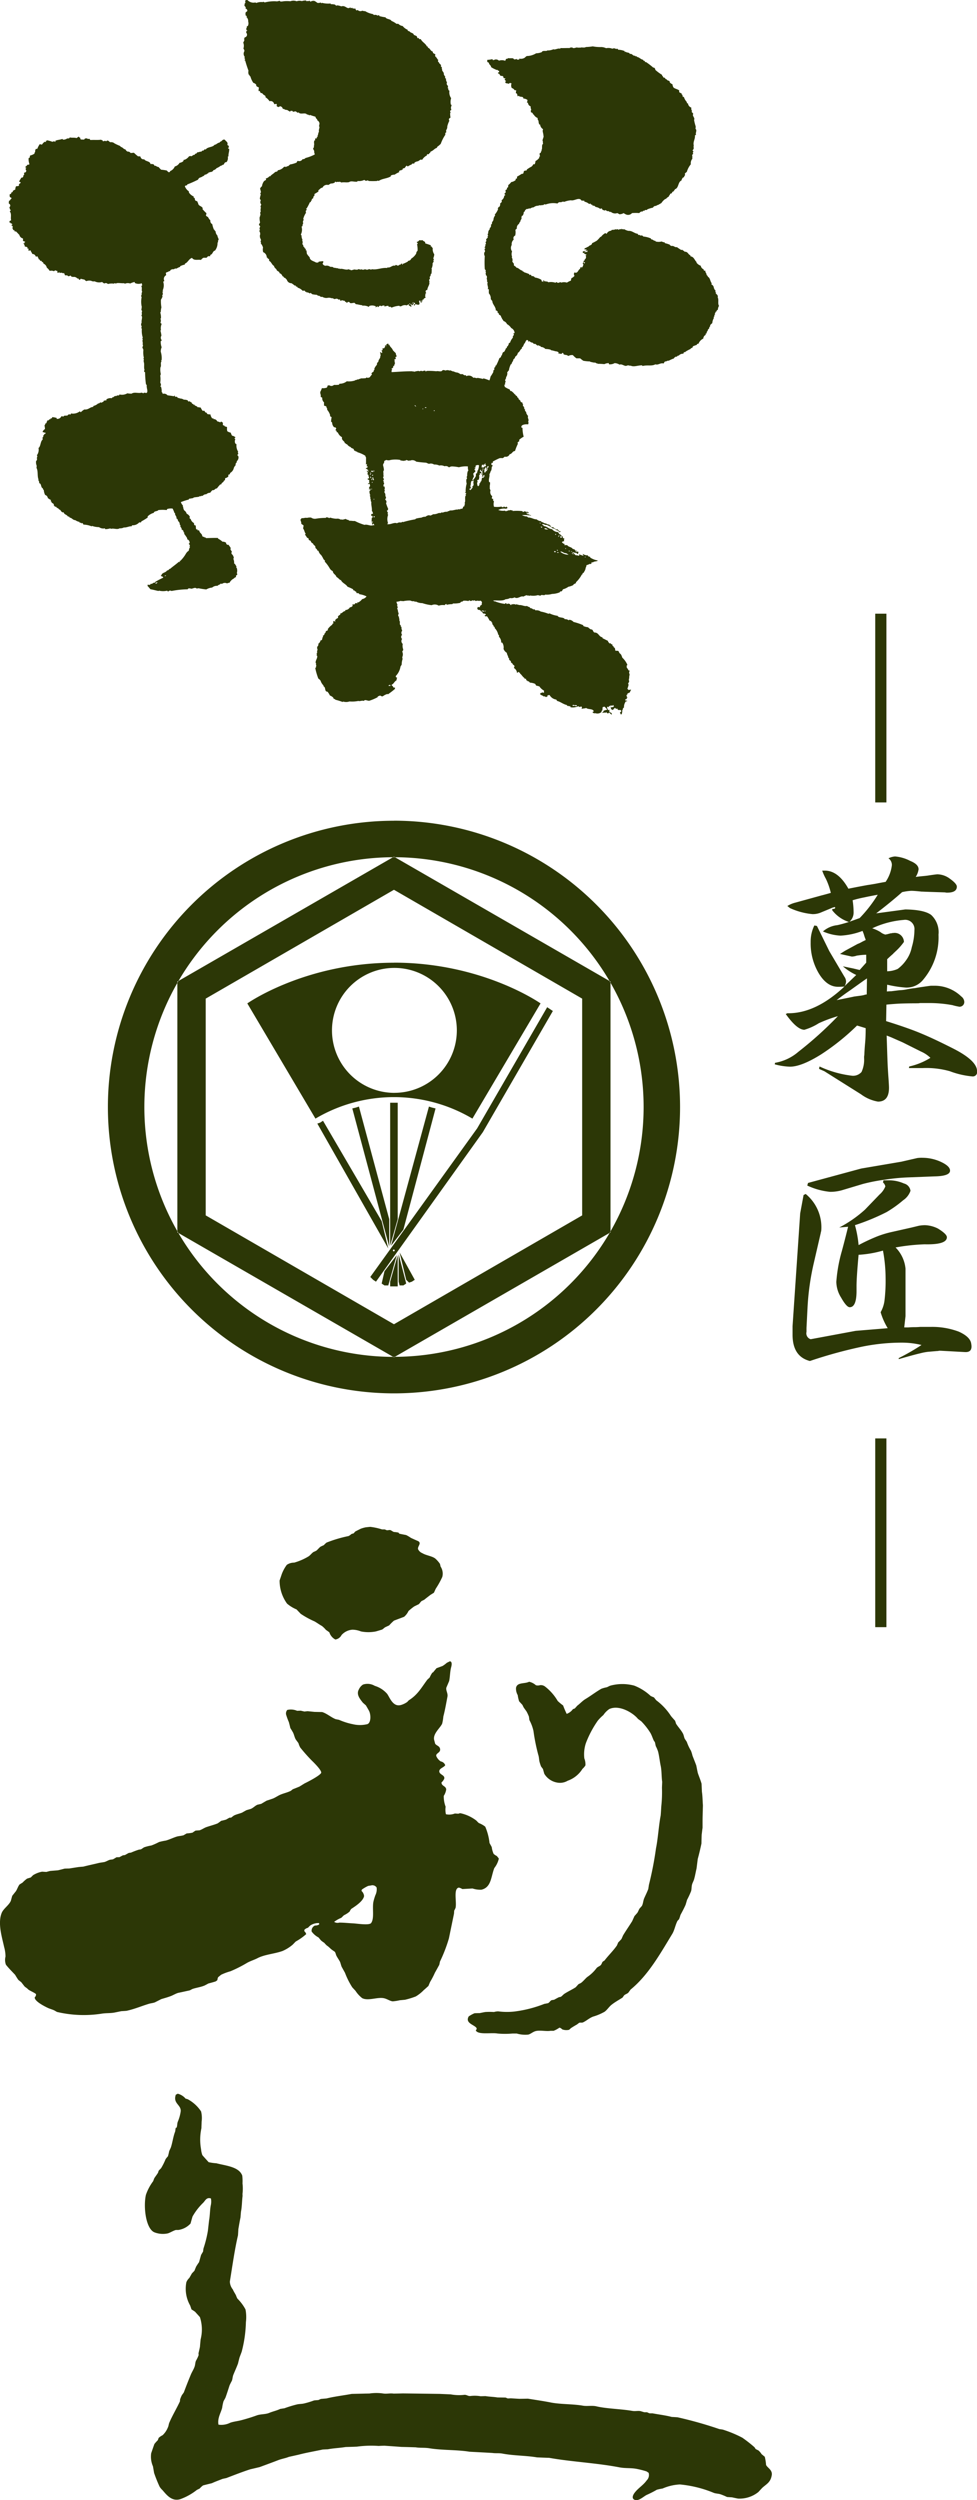 <svg xmlns="http://www.w3.org/2000/svg" width="166.75" height="426.375"><path d="M57.15 31.119a1.178 1.178 0 01-.7.174c-.12.1-.29.161-.41.261a.834.834 0 00-.99.437.776.776 0 00-.47.264 2.018 2.018 0 00-.26.232.45.45 0 01.03.173 6.51 6.51 0 01-.66.41.482.482 0 000 .291.367.367 0 00-.21.408 1.873 1.873 0 00-.3.261c-.03.1.1.02.07.118a.228.228 0 00-.18.29.224.224 0 01-.17.029 9.709 9.709 0 01-.56 1.078h-.14a.3.3 0 01.14.233.149.149 0 01-.14.116c.04.158-.1.32.06.349a3.409 3.409 0 00-.5 1.077.548.548 0 00.09.175.5.5 0 00-.09.583.682.682 0 00-.12.465 1.078 1.078 0 00-.17.115 1.8 1.8 0 01-.11 1.309.17.17 0 00.11.178 1.34 1.34 0 00.17.755.145.145 0 01-.08.058.743.743 0 01.03.669.514.514 0 01.2.441.17.17 0 00.17.057c-.07.225.14.148.12.321h.18c-.12.084-.12.3.08.29-.02.059.05.2-.06.173.15.112 0 .532.27.524-.05.13.06.239.12.177.04.08.02.227.17.2.03.659.69.69 1.11.966h.34a.208.208 0 00.09-.147 6.171 6.171 0 01.79-.087.435.435 0 01-.12.4.576.576 0 00.79.323c-.01.081.23.071.2.06a2.121 2.121 0 00.44.2.484.484 0 01.49.148c.27-.037.38.086.64.059a.184.184 0 01.12.083 1.374 1.374 0 00.21-.028.135.135 0 00.05.088c.45-.151 1.06.269 1.52.03a.31.31 0 00.29.087.633.633 0 01.06.089c.25.026.53-.153.69-.119a1.889 1.889 0 00.47.03 1.524 1.524 0 01.14-.087.7.7 0 01.35.087.267.267 0 00.12-.087.65.65 0 00.67 0 .726.726 0 00.56.057c.13-.2.42.141.63-.057.81.166 1.68-.3 2.59-.2a.133.133 0 00.04-.116c.51.173.83-.441 1.33-.26.08-.008-.04-.054 0-.118a1.454 1.454 0 00.21-.03.313.313 0 00.52-.056c.07-.019.05.055.09.056.03-.068.16-.035.12-.175a.576.576 0 00.25-.088.115.115 0 01-.05.146.118.118 0 00.12.061c.04-.01.02-.075.02-.119a4.4 4.4 0 00.88-.408c.04-.007.02-.073.03-.115a.567.567 0 00.55-.378 2.506 2.506 0 00.85-.874.6.6 0 01.23-.465 4.111 4.111 0 00-.09-1.105 1 1 0 00.14-.15c-.04-.1-.2-.083-.17-.26a.605.605 0 00.41-.292 1.992 1.992 0 00.58 0c.1.237.49.163.44.552a8.955 8.955 0 01.95.322v.261a.178.178 0 00.1-.144.513.513 0 00.23.348 1.573 1.573 0 00.26 1.078 2.073 2.073 0 01-.17.667.841.841 0 00.11.207.388.388 0 01-.11.175c-.05.1.09.018.08.088a.8.8 0 01-.2.378 1.662 1.662 0 01-.2.959.6.6 0 01.08.06c-.06.209 0 .419-.08.784-.06 0-.07.036-.12.032a.516.516 0 01-.18.494c.03.108.11.452-.08.434a.4.4 0 00.06.321c.03.091-.06.07-.06.115.18.407-.3.826-.32 1.372-.33-.049-.35.366-.18.5a2.127 2.127 0 01-.2.2c.22.063-.18.416.12.494a.42.42 0 01-.33.233v.176h-.17a1.165 1.165 0 00-.15.493.894.894 0 01-.26 0c-.02-.108.03-.326-.2-.29-.11.252.22.559-.09.7a1.168 1.168 0 01-.55-.117.706.706 0 01-.29.32.2.2 0 00-.06-.291c.06.016.2-.047.18.058.05-.01 0-.133.11-.087a.348.348 0 00-.15-.266 3.5 3.5 0 01-.32.468.272.272 0 00-.2-.059.5.5 0 00-.06.09c-.01.092.06.094.15.087 0 .119-.15.089-.23.116a.46.46 0 00-.3-.2c-.01-.077.02-.127.09-.116a.127.127 0 01-.06-.088 2.293 2.293 0 00-.35.2 1.114 1.114 0 00-.95.145 1.1 1.1 0 00-.21.029c-.01-.057-.13 0-.09-.117a4.2 4.2 0 00-1.33.32.735.735 0 01-.24-.174c-.1.127-.4-.008-.32-.146a2.558 2.558 0 00-.67.146v-.173a.76.76 0 00-.55.115c-.06.014-.06-.04-.06-.088-.2-.011-.35.019-.35.2h-.23c-.02-.064.05-.041.06-.087a.074.074 0 10-.12.087c-.06-.013-.18.039-.15-.058-.08.008-.01.164-.11.141a.136.136 0 01.05-.17 1.451 1.451 0 00-1.1-.087 1.81 1.81 0 00-.12.174 1.728 1.728 0 00-1.1-.2v-.088c-.41-.023-.71-.153-1.11-.173a1.978 1.978 0 00-.23-.236c-.38 0-.74.216-.88-.145a.525.525 0 01-.23-.026.481.481 0 01-.26.2v-.175a.226.226 0 01-.29-.2 1.5 1.5 0 01-.5-.115c-.03 0-.02.05-.03.086a.586.586 0 01-.29-.028c0-.075 0-.152.09-.145-.13-.078-.23.05-.38-.03a.4.4 0 00-.38-.12.686.686 0 01-.41.032c-.02-.13-.19-.121-.35-.115a1.213 1.213 0 00-.7-.06 1.26 1.26 0 01-.61-.056 1.858 1.858 0 01-.32-.148c-.25.183-.34-.265-.72-.146.02-.126-.13-.088-.15-.174a3.96 3.96 0 01-.84-.116 1.383 1.383 0 00-.21-.2.366.366 0 00-.2.085.63.63 0 00-.56-.175c.06-.157-.09-.11-.2-.116.02-.272-.23-.171-.44-.173a1.73 1.73 0 00-.84-.525.229.229 0 00-.32-.176.333.333 0 000-.172.3.3 0 00-.18 0 4.126 4.126 0 00-.55-.408.805.805 0 01-.79-.582 3.5 3.5 0 00-.34-.35h-.15a.291.291 0 00-.26-.263.768.768 0 00-.5-.522c-.02-.363-.48-.293-.52-.641a3.059 3.059 0 01-.4-.437v-.146c-.4-.183-.46-.7-.86-.873a.75.75 0 00-.05-.35h-.15a.279.279 0 00-.2-.232.97.97 0 00-.61-.9 1.585 1.585 0 01-.03-.786 1.7 1.7 0 00-.38-.7.3.3 0 00-.06-.347.378.378 0 00.09-.29 2.73 2.73 0 01-.2-.525c.05-.03.1-.109-.03-.088a.821.821 0 00-.06-.873.182.182 0 01.14-.146.514.514 0 01.03-.611c-.06-.122-.17-.2-.23-.32a2.438 2.438 0 01.2-.379 2.9 2.9 0 01-.08-.9.581.581 0 01.08-.116c.02-.053-.05-.059-.05-.059a1.44 1.44 0 00.11-.177c.04-.155-.14-.5.06-.58a1.3 1.3 0 01.03-.727c-.17-.07 0-.387.06-.5a.588.588 0 01-.09-.7 1.356 1.356 0 00-.17-.29 5.614 5.614 0 01.17-.729.215.215 0 01.03-.35c-.03-.24-.1-.443-.15-.669a1.113 1.113 0 01.32-.378 1.905 1.905 0 01.33-.845 1.167 1.167 0 01.37-.234c.02-.111-.05-.141-.03-.262a.99.99 0 00.62-.4c.04.011.02.091.11.056.22-.319.61-.459.85-.756a.937.937 0 00.38-.115.511.511 0 00.08-.177 1.615 1.615 0 001.05-.581.434.434 0 00.17-.029c.06.012.13.012.12.086a1.016 1.016 0 01.47-.2 1.856 1.856 0 01.29-.262 5.106 5.106 0 001.11-.321.451.451 0 01.2-.294.644.644 0 00.81-.288.555.555 0 00.5-.2 6.777 6.777 0 001.6-.613c-.08-.106-.06-.309-.14-.407.19-.208-.39-.562-.03-.76 0-.117-.03-.273.08-.29a.124.124 0 010-.228 1.089 1.089 0 010-.674 1.25 1.25 0 00.18-.086c-.14-.083-.01-.259.06-.321.09-.035.02.1.11.06.12-.053.03-.138.09-.264a.533.533 0 00.15-.028c.02-.09-.11-.035-.06-.146.15-.173.1-.535.26-.7-.11-.41.23-.8 0-.96a2.5 2.5 0 00.09-.5.786.786 0 00-.44-.553l.09-.088a.762.762 0 01-.35-.492 6.781 6.781 0 01-.91-.292c-.2.182-.25-.136-.52-.06-.27-.44-1.14.078-1.43-.377-.01.068-.2-.028-.17.089a3.675 3.675 0 00-.32-.264 3.941 3.941 0 00-.5.087c.02-.2-.19-.175-.37-.175a.43.43 0 00-.09.145 1.9 1.9 0 01-.44-.262 3.343 3.343 0 00-.49-.086c-.02-.129-.17-.128-.32-.117a.559.559 0 00-.47-.466.857.857 0 01-.32.145.727.727 0 01-.29-.231c-.04-.105.1-.017.09-.088a1.933 1.933 0 01-.09-.233 2.985 2.985 0 01-.4.058.6.6 0 00-.79-.5 2.161 2.161 0 00-.67-.669.213.213 0 010-.175c-.13-.2-.4-.237-.5-.436a.333.333 0 00-.32-.117 1.31 1.31 0 01-.17-.348h-.21a2.6 2.6 0 01.06-.584c-.17-.15-.51-.135-.46-.494a1 1 0 00-.5-.321 3.754 3.754 0 01-.5-1.106c-.17-.027-.12-.263-.28-.291a1.2 1.2 0 01-.04-.67 20.03 20.03 0 01-.55-1.69c.02-.079-.11-.025-.12-.085a.594.594 0 01.12-.2.944.944 0 00-.14-.117c.05-.049-.03-.238.08-.234a.838.838 0 01-.08-1.018.809.809 0 00-.18-.434 1.433 1.433 0 00-.03-1.021 1.617 1.617 0 00.21-.466.254.254 0 00-.09-.119.438.438 0 00.11-.287.475.475 0 00.38-.669.379.379 0 00-.11-.148 2.517 2.517 0 00.05-.291.573.573 0 00.15-.028c0-.081-.07-.086-.15-.09 0-.027.04-.022.06-.027-.24-.2.09-.421 0-.642a.728.728 0 01.18-.056 1.02 1.02 0 00.06-.757.926.926 0 00-.32-.787c.21-.033-.01-.25-.12-.232a.671.671 0 00-.06-.351c.11.026.04-.139.06-.2a1.185 1.185 0 00.29-.232.376.376 0 00-.29-.408.422.422 0 01.03-.235.9.9 0 01-.23-.289c-.06-.151.16-.3.02-.349a.378.378 0 01.18-.117.364.364 0 01.03-.469h.29a1.387 1.387 0 001.34.409 1.72 1.72 0 00.17.088 2.211 2.211 0 011.08-.143.958.958 0 01.12-.06 1.645 1.645 0 01.23.115 6.671 6.671 0 011.86-.2 1.051 1.051 0 00.64-.089 1.616 1.616 0 00.24.146c.1-.011.05-.089.11 0a5.121 5.121 0 011.52-.057 1.5 1.5 0 011.08 0 1.536 1.536 0 01.9-.03 1.718 1.718 0 01.75-.086v.116c.05-.051.22.02.21-.089.14.172.16-.018.38 0-.04.121.1.075.11.146a.828.828 0 00.32-.146c.05.018.2.144.18-.027a1.747 1.747 0 01.67.378.872.872 0 00.58-.06.766.766 0 01.09.145.164.164 0 00.11-.085 4.366 4.366 0 001.49.117.19.19 0 01.03.118 2.738 2.738 0 01.78.086c-.02.125.13.083.15.173.11.042.06-.079.15-.059a2.191 2.191 0 01.72.176c.72-.267.99.6 1.52.176.09-.032.05.063.06.113a.337.337 0 00.26-.055.121.121 0 01.11.145.281.281 0 00.21-.058c.05.131.16.041.29.058.03.09-.04.073-.06.117a.327.327 0 01.18.2.845.845 0 00.23-.086.644.644 0 00.79.118 1.271 1.271 0 00.49.085 3.645 3.645 0 001.34.5c-.02.136.17.04.15.175a.59.59 0 01.61.088.483.483 0 01.29-.06.478.478 0 00.05.146 8.734 8.734 0 001.02.2c.19.362.84.25 1.02.612a3.644 3.644 0 01.85.494h.32a1.252 1.252 0 00.75.381 1.979 1.979 0 00.85.639v.147a2.833 2.833 0 00.35.146c.15.276.64.21.7.581a3.719 3.719 0 01.52.234.546.546 0 00.17.349c.1.021.04-.1.15-.059a1.091 1.091 0 00.09.2h.26c.25.52.81.722 1.05 1.256.09-.023.08.048.17.029.05.1-.02.071-.03.174.41.074.43.55.82.64a1.117 1.117 0 01.08.263 3.928 3.928 0 00.41.232.4.4 0 00.03.435h.15a.372.372 0 00-.06.058 4.869 4.869 0 01.29.412c.01.039.07.021.12.025-.14.058-.13.417.06.408.04.364.46.294.34.758a.458.458 0 00.18.087 1.52 1.52 0 00-.03.233c-.01.064.05.043.06.089-.06.45.34.45.29.9a1.179 1.179 0 00.26.408.191.191 0 00.12.318.818.818 0 00.17.639.435.435 0 00.15.585c.02.065-.05.23.05.2.03.095-.09.042-.09.118a.178.178 0 00.13.173.252.252 0 00.17.351 1.737 1.737 0 00.29 1.281 2.042 2.042 0 00-.05 1.079.7.7 0 00.14.086 2.259 2.259 0 00-.14.554.382.382 0 01.05.318c-.08 0-.05.1-.17.061a.532.532 0 00.08.348c.02.062-.04.055-.08.06a4.87 4.87 0 00.06.812.51.51 0 00-.27.234c.01.11-.02.25.09.261a4.593 4.593 0 00-.37.991.952.952 0 01-.21.669.777.777 0 010 .408.205.205 0 00-.12.03 1.5 1.5 0 000 .32 6.814 6.814 0 00-.78 1.541 3.2 3.2 0 01-.62.524c.05.118-.06.093-.06.176-.42.12-.59.484-1.02.614a.37.37 0 00-.11.23.232.232 0 00-.2.233 1.165 1.165 0 00-.35.029v.174a1.973 1.973 0 00-.82.76.477.477 0 01-.2-.06 2.028 2.028 0 00-.47.293 1.463 1.463 0 00-.58.2c-.06 0-.06.073-.05.144-.16.139-.46-.043-.47.206a2.582 2.582 0 00-.67.346.416.416 0 01-.18-.142c-.27.1-.23.516-.67.462-.06.064.02.087 0 .177a.6.6 0 00-.32.2c-.15-.156-.21.074-.35.12-.04.11.09.053.07.144a3.568 3.568 0 00-.8.437 1.209 1.209 0 00-.63.145c-.07-.006-.01.1-.03.145-.61.39-1.48.357-2.07.788-.06-.049-.22-.108-.26 0a12.25 12.25 0 01-1.46 0c-.08-.177-.35-.053-.46 0a1.027 1.027 0 00-.29-.177 2.009 2.009 0 01-1.11.177.121.121 0 00-.06.117c-.66.064-1.01-.2-1.42.086-.53.092-.79-.035-1.32.058a.983.983 0 00-.29-.144c-.03-.01-.1.082-.02.086a.622.622 0 00-.53 0c-.09-.054-.29-.172-.26.051zm14.76 20.32a.157.157 0 00.06-.145h-.15c0 .075.01.149.09.145zm-1.49.143a.079.079 0 10.15-.027.226.226 0 00-.15.027zm0 .266a.212.212 0 01.03-.089.162.162 0 00-.11-.027c.01.053.01.124.08.116zm-.58-.06c-.02.134.19.109.14-.029a.2.2 0 00-.14.029zm.21.177c.06-.022.22.051.2-.058-.05-.061-.24-.109-.2.062zm52.43-1.269c.07-.013.01-.142.04-.2a.721.721 0 00-.39-.436c.03-.053.13-.038.09-.144-.14-.027-.11-.237-.11-.408a.793.793 0 01-.18-.146.162.162 0 01.06-.059c-.11.015-.07-.128-.15-.147a.682.682 0 00-.4-.639.183.183 0 01.05-.2c-.29-.3-.26-.914-.66-1.107a.561.561 0 00-.24-.321c.02-.329-.24-.377-.2-.728h-.23a.491.491 0 01-.07-.234.8.8 0 01-.49-.61 1.513 1.513 0 01-.76-.58.074.074 0 00.07-.03c-.37-.313-.45-.914-1.05-.99a1.086 1.086 0 01-.03-.175c-.4-.142-.41-.656-.99-.613-.07-.173-.31-.171-.38-.346a1.533 1.533 0 00-.17.058 8.288 8.288 0 01-.76-.5c-.4.1-.5-.312-.97-.176-.02-.129-.25-.057-.23-.231a4.715 4.715 0 00-.84-.265c-.03-.038-.03-.1-.06-.144a.969.969 0 01-.49-.145 2.087 2.087 0 01-1.05 0 .137.137 0 00-.04-.114c-.33.022-.36-.25-.69-.234a.426.426 0 00-.09-.175 4.12 4.12 0 00-1.28-.32.343.343 0 00-.46-.146.4.4 0 00-.41-.117c.03-.118-.09-.088-.06-.2-.62-.065-.95-.547-1.6-.5a2.323 2.323 0 01-.73-.29.4.4 0 01-.44-.087.43.43 0 01-.09.145c-.14-.182-.3.032-.43.028-.07 0-.1-.082-.18-.086-.06-.008-.18.127-.26 0a1.818 1.818 0 01-.73.117.457.457 0 01-.09.144.882.882 0 00-.75.5.091.091 0 00-.08.029.329.329 0 00-.18-.118 2.282 2.282 0 00-.73.642h-.11a5.076 5.076 0 01-.59.64 7.083 7.083 0 01-.82.434c-.02.391-.5.331-.64.612a.806.806 0 00-.37.174c-.19.068-.31.041-.27.293a.975.975 0 01.36 0 .848.848 0 01-.27.293c-.06-.119-.23.042-.38.027a.766.766 0 000 .263c.15-.021.24.075.26-.058-.14.343.29.176.39.435-.08 0-.18-.015-.18.059a.507.507 0 01-.18.7c.06.233-.18.169-.2.322.02.046.09.024.06.116a.288.288 0 00-.15.32c.04 0 .08 0 .09.029a1.108 1.108 0 01-.32.671c-.06-.144.09-.079.09-.176-.22-.017-.35.065-.32.291-.36.133-.4.88-.96.611a.456.456 0 000 .582 1.528 1.528 0 01-.53.409 1.179 1.179 0 00-.08.408 3.222 3.222 0 00-.7.349 1.5 1.5 0 00-.96 0c-.19-.2-.34.075-.62.028a.369.369 0 00-.29-.115.348.348 0 01-.05.115 2.4 2.4 0 00-1.25-.089.4.4 0 00-.45-.113c-.08.011 0-.145-.11-.12-.07-.009.02.134-.09.091a.389.389 0 00-.11-.176.15.15 0 00-.15.176c.06.013.18-.043.15.056a2.617 2.617 0 01-.35-.056.807.807 0 00-.09-.293 2.873 2.873 0 00-1.08-.377.546.546 0 00-.58-.235.363.363 0 00-.12-.232.284.284 0 00-.23.062 1.423 1.423 0 01-.05-.178 8.985 8.985 0 00-.88-.32c-.01-.166-.3-.054-.26-.264-.45-.076-.6-.456-1.05-.524a.741.741 0 00-.38-.32.522.522 0 01-.03-.349c-.13-.086-.17-.25-.29-.347a.793.793 0 00-.09-.727.941.941 0 00.06-.118 1.278 1.278 0 010-.9.989.989 0 01-.06-1.1 1.025 1.025 0 01.35-.931.461.461 0 01.24-.671 2.339 2.339 0 00.03-.99c.12-.033.14-.163.26-.2a.792.792 0 01.37-.814.743.743 0 01.24-.408c-.07-.234.36-.478.12-.73.13.042.07-.119.08-.2a.574.574 0 00.17-.059.876.876 0 00.18-.584.442.442 0 00.24-.346.707.707 0 00.22-.2.956.956 0 00.5-.119c.1-.035.03.1.12.059a1.242 1.242 0 01.64-.232 1.063 1.063 0 01.78-.263c.16-.176.51.023.64-.145.1-.019.04.1.15.058.13-.088.26-.245.44-.116a3.655 3.655 0 012.04-.175.511.511 0 01.61-.206.6.6 0 01.55-.082 3.8 3.8 0 011.14-.265c.56.156 1.44-.629 1.8.058a2.453 2.453 0 01.49.03v.145a1.717 1.717 0 01.82.407.379.379 0 01.27-.058.613.613 0 00.02.146c.18-.014.29.043.29.2a.44.44 0 01.5.205 1.582 1.582 0 01.78.32.351.351 0 00.21-.089.587.587 0 01.23.292.444.444 0 01.32.117c.11-.183.35-.037.41.089a.471.471 0 01.52.172.283.283 0 01.12-.087 1.108 1.108 0 001.13.234 2.464 2.464 0 01.35.2 1.388 1.388 0 00.73-.2 1.87 1.87 0 00.47.261.878.878 0 00.96-.261 8.53 8.53 0 011.25 0 .558.558 0 01.58-.262.6.6 0 01.09-.146c.12-.039.09.063.18.059.04-.256.28-.142.49-.2a.087.087 0 01.03-.092 5.646 5.646 0 01.96-.29.517.517 0 01.55-.288c.1-.192.44-.133.53-.323h.17a.135.135 0 01.17-.143 2.362 2.362 0 01.65-.7.178.178 0 01.14-.031 1.575 1.575 0 01.5-.408.276.276 0 01.17-.26c-.01-.218.16-.254.33-.293a.427.427 0 01.37-.351v-.171c.17.049.1-.133.18-.176.66-.2.48-1.245 1.1-1.482a.989.989 0 01.29-.527h.12c.01-.213.33-.388.15-.611a1.225 1.225 0 01.35-.32 3.613 3.613 0 01.69-1.311 1.18 1.18 0 01.3-.989c-.13-.054-.08-.167 0-.232a.413.413 0 01.12-.584.464.464 0 01-.09-.2.313.313 0 00.11-.2c-.04-.07-.16-.059-.14-.179a.671.671 0 00.2-.377.72.72 0 010-.436c-.17-.64.27-1.085.2-1.719a.588.588 0 01.21-.116c-.21-.221.23-.753-.12-1.018a1.5 1.5 0 00.03-.437 7.146 7.146 0 01-.27-1.079c.22-.344-.4-.71-.13-1.015a1.134 1.134 0 00-.3-.352c0-.078.09-.063.09-.145a.723.723 0 01-.12-.581.841.841 0 01-.58-.728c-.21.04-.19-.154-.2-.234a2.149 2.149 0 01-.5-.872h-.18a3.782 3.782 0 01-.08-.38c-.14.03-.12-.094-.12-.206a1.442 1.442 0 01-.4-.2.482.482 0 010-.294c-.27-.241-.73-.287-.99-.52a1.351 1.351 0 01-.18-.558.909.909 0 01-.49-.376c-.01-.025.07-.045.05-.06a.479.479 0 00-.38-.2.648.648 0 00-.37-.264.319.319 0 00-.38-.234c.02-.243-.22-.228-.21-.466a7.636 7.636 0 01-1.14-.843c0-.228-.21-.459-.34-.377a11.513 11.513 0 00-1.25-.959h-.18a.461.461 0 00-.03-.177c-.08-.017-.15-.042-.23-.058a.351.351 0 01-.03-.147c-.46-.074-.63-.434-1.1-.493.03-.128-.07-.116-.12-.148-.01.036 0 .084-.03.088a1.137 1.137 0 01-.15-.144c-.44.047-.46-.422-.9-.293-.04-.33-.57-.172-.7-.405-.08-.007-.05.1-.17.056v-.147a3.015 3.015 0 00-1.11-.23.285.285 0 00-.17-.176c-.12-.042-.09.065-.18.061a.58.58 0 00-.64-.061 1.867 1.867 0 00-1.07-.088 2.224 2.224 0 00-.79-.2 6.471 6.471 0 01-1.49-.115 9.035 9.035 0 01-1.19.115c-.25.2-.77-.033-1.02.145-.05-.106-.24-.053-.29 0-.24-.246-.75.256-1.02-.089a1.023 1.023 0 01-.37.029c-.02.034 0 .083-.04.089-.52-.017-1.08.026-1.6 0 0 .044.01.108-.03.116-.42-.137-.84.233-1.16.089a2.231 2.231 0 01-1.03.2c-.17.209-.82-.075-.95.29a2.847 2.847 0 01-.97.2 3.061 3.061 0 01-1.6.465 2.891 2.891 0 00-.35.293 1.207 1.207 0 01-.93.144c-.01.053.04.174-.03.175h-.37a.544.544 0 01-.03-.115.7.7 0 00-.32.115c-.05-.1-.25-.038-.24-.2-.33-.078-.6.008-.93-.058-.04.085-.22.208-.29.086a1.519 1.519 0 00-.17.379 1.6 1.6 0 00-1.08-.028.716.716 0 00-.94-.058c.01-.163-.04-.032-.11-.031a.47.47 0 00-.08-.175 3.319 3.319 0 01-.85.117.818.818 0 000 .382.541.541 0 01.26.143c.03.337.36.382.38.728a5.313 5.313 0 00.99.493.538.538 0 00.06-.058.64.64 0 00.35.233c-.06.1-.06.073 0 .175a.731.731 0 01-.21.058v.177a.888.888 0 00.21.057.844.844 0 00.23.35 1.008 1.008 0 01.46.089c-.08.034.04.242.09.319.1.013.28-.048.26.087-.3.06.02.306.1.407v.03a.544.544 0 01-.12.057c-.03.41.39.221.58.38a.784.784 0 01.26-.177.483.483 0 00.23.088.991.991 0 00.03.788.84.84 0 01.49.378 1.06 1.06 0 00.27 0c-.03.282-.04.265-.06.493l.18.087a1.288 1.288 0 01.11.466 1.04 1.04 0 01.24-.085c.12.282.8.012.75.462a1.232 1.232 0 01.7.235.938.938 0 01-.09.437c.02.071.19-.014.18.087a.694.694 0 00.47.582.746.746 0 00.11.553c-.12-.01-.03.106 0 .116-.09-.035-.07.048-.11.06a2.464 2.464 0 01.05.288.4.4 0 00.2.03.314.314 0 00.18.208c-.02.027-.06.053-.09.086a.415.415 0 01.18.057 1.307 1.307 0 00.67.585.516.516 0 00.14.463 1.549 1.549 0 00.15.671 1.117 1.117 0 01.12-.06 1.035 1.035 0 00.49.817.505.505 0 01-.06.26 5.024 5.024 0 00.15.7h-.06c.27.415-.28.855-.03 1.162a.588.588 0 00.03.382c-.35.187-.04.868-.32 1.105-.01.07.13-.016.09.087a.289.289 0 00-.15.32.58.58 0 00-.23.145 1.924 1.924 0 00.09.5c-.12-.036-.06.1-.18.06-.04.106.08.052.06.145a1.912 1.912 0 01-.67.58 1.137 1.137 0 01-.15.553h-.23a.905.905 0 01-.32.407 4.755 4.755 0 00-.79.5c.01.073.01.141-.06.146a1.383 1.383 0 00-.4.085c-.1.175-.06.582-.35.468-.28.166-.55.347-.85.5a1.11 1.11 0 01-.02.319.927.927 0 00-.21.058v.2a1.485 1.485 0 01-.76.349 2.292 2.292 0 01-.49.5 1.451 1.451 0 00-.03.377.282.282 0 00-.2.377.3.3 0 00-.27.207 1.03 1.03 0 01.06.287 3.152 3.152 0 00-.26.291.25.25 0 01.18.177.464.464 0 01-.18.117.992.992 0 01-.44.755.683.683 0 00.03.265.96.96 0 01-.29.288.721.721 0 01-.17.612h-.12a.535.535 0 01-.14.291c.02.03.1.009.08.085a3.262 3.262 0 01-.58.932.251.251 0 01.09.118 1.23 1.23 0 00-.3.758c-.05.183-.21.332-.25.464a1.416 1.416 0 000 .206 1.688 1.688 0 00-.21.234c.01-.04.06.045.06.056a.636.636 0 01-.27.495c-.03.094.1.023.07.117a.834.834 0 00-.29.755c-.14.04-.11.3 0 .351a1.919 1.919 0 00-.15.2.068.068 0 01.08.09.88.88 0 01-.28.319.5.5 0 00.05.294 3.033 3.033 0 01-.17.259.462.462 0 01.06.351c-.1-.02-.1.06-.15.087a.57.57 0 01.15.09c-.1-.011-.09.087-.15.112.04.007.07.01.06.057a.332.332 0 00-.14.208c.05.025.15 0 .14.086s-.13.1-.14.2a.816.816 0 01.08.438c-.2.044-.15.607-.03.7a16.774 16.774 0 000 2.242 1.066 1.066 0 01.18.259c.02.093-.1.036-.06.148.07 0 .11.292 0 .29a.583.583 0 01.06.347c.21.019.23.426.14.554a1.024 1.024 0 01.06.554.228.228 0 01.12.086c-.18.44.19.833 0 1.167a1.146 1.146 0 01.2.028 5.412 5.412 0 000 .7 1.265 1.265 0 01.32.961 2.892 2.892 0 00.27.35c.01.543.52.873.6 1.516-.03 0-.08-.008-.08.026a.907.907 0 01.41.263.216.216 0 01-.09.144.349.349 0 01.29.379.451.451 0 01.38.495c.14-.041.1.09.17.118-.03 0-.07.008-.06.056a1.271 1.271 0 01.29.41.921.921 0 01.59.523 1.989 1.989 0 01.72.669.994.994 0 01.58.817.4.4 0 01-.22.115c-.03.109.1.056.11.117a.661.661 0 01-.2.377.666.666 0 00.03.2 2.289 2.289 0 00-.5.875.265.265 0 00-.23.348.207.207 0 00-.12.233c-.16.015-.21.136-.2.321a.434.434 0 01-.14.027 2.5 2.5 0 01-.33.643.541.541 0 00-.18.056 2.016 2.016 0 00-.2.553h-.11a.4.4 0 01-.3.437 11.639 11.639 0 01-.55 1.251.178.178 0 01-.14.033.31.31 0 01-.21.377.81.81 0 01.03.319.466.466 0 00-.2.264c0 .044.08.022.05.086a5.958 5.958 0 01-.49.816 4.35 4.35 0 01-.2.671 6.761 6.761 0 00-1.02-.352c-.06.012-.02.112-.12.086a8.685 8.685 0 00-.9-.174c-.19.159-.44-.14-.7 0a.966.966 0 00-1.19-.29.531.531 0 00-.18-.2c-.04.012-.02.091-.11.057a.753.753 0 01-.32-.2h-.41a2.474 2.474 0 00-.47-.261 1.578 1.578 0 01-.67-.2c-.06-.022-.27.032-.29-.116-.1.087-.23-.077-.29-.088a.2.2 0 01-.14.058.874.874 0 00-.7 0 .605.605 0 00-.5-.058c-.18.371-.77.062-1.05.177a11.478 11.478 0 00-1.66-.061.205.205 0 01-.18.088.973.973 0 00-.05-.146 1.457 1.457 0 00-.5.119c.01-.123-.06-.021-.08 0-.1-.238-.38.132-.53-.061a3.17 3.17 0 00-.78.147c-.03-.027-.06-.054-.09-.086a.7.7 0 00-.14.086.071.071 0 00-.09-.086c-1.33-.014-2.35.093-3.52.145a.516.516 0 01.09-.466c-.02-.07-.14-.016-.13-.117.18-.1.41-.221.27-.465h.18a2.483 2.483 0 01.17-.5c-.08-.078-.14-.472 0-.5-.05-.015-.17.037-.17-.025a.51.51 0 01.29-.176.361.361 0 00-.09-.292.828.828 0 00.26-.176 1.021 1.021 0 01-.17-.524 5.708 5.708 0 01-.5-.5c-.13-.4-.5-.542-.61-.958a.771.771 0 00-.11.088.467.467 0 00-.07-.06c.03-.052.12-.039.09-.143-.11.013-.14-.053-.26-.033a1.9 1.9 0 01-.41.38c-.03.1.1.025.07.118-.08.111-.16.222-.24.32-.09 0-.06-.1-.18-.061a.422.422 0 000 .349.3.3 0 00-.2.032c.02.173.21.323.03.464-.06-.108-.23-.1-.29-.2-.02.131.05.18.02.319.04.017.16-.033.15.03-.09-.021-.09.059-.15.086.13.029.05.306 0 .349.09.265-.33.515-.31.9a.467.467 0 00-.24.5 2.147 2.147 0 00-.46.7.626.626 0 00.06.114.424.424 0 00-.18.38.589.589 0 00-.38.35c.09 0 .09.071.09.145a2.243 2.243 0 00-.35.438 1.453 1.453 0 01-.35.114.528.528 0 00-.23-.057.392.392 0 00-.12.112c-.34.028-.52.029-.87.033-.03.139-.29.036-.33.176h-.25c-.05.141-.33.044-.38.176a3.329 3.329 0 01-1.4.142 1.881 1.881 0 01-1.25.411.846.846 0 01-.09.172 4.054 4.054 0 01-.85.031.618.618 0 01-.81.057.424.424 0 01-.26.03 1.035 1.035 0 01-.15.377 1.86 1.86 0 01-.84.088 4.391 4.391 0 01-.29.668c-.02.1.07.136 0 .206a1.042 1.042 0 01.08.613c.1.042.17.105.27.143a.929.929 0 00.32.815c-.06.172.02.341-.03.525.18.092.5.063.44.407a.159.159 0 01.11.114v.2a2.577 2.577 0 01.5.9c-.06.274.16.261.26.38a3.554 3.554 0 00-.09.784c.12-.024.11.084.18.117a1.1 1.1 0 00.35.815c.23-.065.25.093.37.2a.353.353 0 00-.12.348c.16-.023.17.1.15.234a1.127 1.127 0 01.23.118 1.532 1.532 0 00.71.787c-.16.544.55.715.43.987.21-.008.19.221.41.2a1.259 1.259 0 00.64.494c.09.284.58.153.55.554.07-.006.1.023.09.088h.18a.457.457 0 00.03.114c.14-.009.27 0 .28.117a5.017 5.017 0 011.37.612.428.428 0 00.12.291c-.03.329.02.734-.03 1.166.11.054.14-.134.2-.031a.984.984 0 00-.05.378c.05.017.16-.035.17.031-.05.12-.08.273-.29.232.02.088-.05.086-.03.175a.361.361 0 01.3.058c-.08-.022-.13.125-.07.145-.04-.094.18-.075.18-.028-.14.008.14.334-.09.347a.188.188 0 00-.02-.2h-.15a.428.428 0 00.17.261.363.363 0 01-.09.292 1.053 1.053 0 01.21.173c-.02.247.11.283.09.557a.8.8 0 01-.23.027.633.633 0 01.02.2h.18a.873.873 0 00.11.23c-.14.062-.06.156 0 .235-.07.07-.08.193-.26.147.05.111.05.035 0 .145a.521.521 0 00.26-.087c.08.2.2.478-.06.583v.494a.3.3 0 00.12-.348.719.719 0 01.09.464h-.12c-.02.12-.1.409.06.438-.17.076.04.237.06.321-.01.049-.05.066-.12.055a1.026 1.026 0 01.12.645c.01.053.11.02.09.111a.289.289 0 00.08.35c-.06.591.13.941.09 1.545a.708.708 0 01.18.5.477.477 0 00-.29.058v.291a.292.292 0 01.2 0 .376.376 0 01-.03.347c-.06.011-.06-.039-.09-.057.05.259-.13.751.15.786.01-.058-.04-.192.02-.2a.248.248 0 010 .262c-.07.077-.08-.059-.17-.059a.251.251 0 00.12.2c-.12-.023-.04.14-.06.2a.715.715 0 00.15-.026.115.115 0 00-.06-.088.429.429 0 01.17-.033.718.718 0 00.12.2.171.171 0 01-.06.091.839.839 0 00-.12-.058c-.43.253-1.05-.205-1.48-.033a9.43 9.43 0 01-1.66-.668c-.32.036-.55-.061-.93-.029.03-.121-.18.006-.12-.145a.77.77 0 01-.53-.207c-.03.115-.25.1-.34.062 0 .066-.01.109-.06.114a.93.93 0 00-.44-.028.986.986 0 00-.73-.148 3.911 3.911 0 01-1.07-.2.244.244 0 01-.18.088.668.668 0 00-.52-.115c-.01.036 0 .08-.03.084a10.045 10.045 0 00-1.75.145 1.1 1.1 0 01-.76-.2 1.933 1.933 0 00-.72.057c-.24-.091-.57.092-.91.031a.539.539 0 01-.2.262 3.46 3.46 0 00.15.465c-.08.41.32.338.4.583a2.429 2.429 0 00-.08.494c.22.211.22.636.43.845 0 .1-.11.072-.11.174a5.708 5.708 0 01.37.556.221.221 0 01.24.289.66.66 0 00.35.2.6.6 0 00.41.466c.05.34.47.3.4.757.12.072.17.2.29.26a.461.461 0 00.03.177.3.3 0 01.21.085 1.415 1.415 0 00.46.7 4.514 4.514 0 01.41.727 1.426 1.426 0 01.26.266c-.01.044-.09.024-.06.115a6.155 6.155 0 01.87 1.194 1.164 1.164 0 00.5.435c.04.488.5.554.61.962a3.8 3.8 0 01.67.579c.05 0 .02-.072.09-.059.22.548.85.691 1.14 1.168a8.575 8.575 0 01.95.436 1.189 1.189 0 00.06.2.442.442 0 01.18 0c.02.231.4.107.32.433.17.059.49-.022.49.206a3.866 3.866 0 011.25.383 1.186 1.186 0 01-.75.461 2.034 2.034 0 01-.64.555h-.18c-.05.066.05.157-.05.2-.06-.145-.19-.043-.35-.057v.144a.708.708 0 01-.38.059.183.183 0 00-.09.116c-.01.071.14-.015.09.09a.585.585 0 01-.49.289.912.912 0 01-.79.466v.174c-.4.016-.46.38-.85.408v.2a1.131 1.131 0 00-.41.322.3.3 0 010 .262.965.965 0 00-.46.348c-.03.087.06.3-.05.289a.575.575 0 00-.12-.144.665.665 0 01-.15.03c-.02.068.05.226-.06.2a.343.343 0 01.09.2.173.173 0 00-.2.2 3.025 3.025 0 00-.79.785c-.04.095.09.025.05.12a.666.666 0 01-.37.2.488.488 0 01-.26.44.415.415 0 00.05.057.585.585 0 01-.29.292.669.669 0 01.03.2c-.23.105-.01.611-.43.582a.892.892 0 01-.38.581.492.492 0 01-.18.5.712.712 0 00.06.52.7.7 0 00-.06.557c-.05-.006-.06.032-.12.028a.521.521 0 010 .407.169.169 0 01.12.087c.02.423-.27.669-.29 1.134a.384.384 0 01.09.09.594.594 0 00.05.435.53.53 0 00-.08.352h-.12a11.061 11.061 0 00.53 1.83 1.42 1.42 0 01.38.354 2.064 2.064 0 00.49.813.44.44 0 01.03.175c.43.152.09.891.67.9a2.972 2.972 0 01.4.64 1.651 1.651 0 01.59.38c-.02.25.29.178.35.348a10.815 10.815 0 011.22.379c.09.022.04-.1.15-.057a1.73 1.73 0 001.04-.03 5.281 5.281 0 001.52-.087c.26.113.55-.122.93 0 .21-.312.58 0 .93-.031a8.182 8.182 0 001.43-.61.137.137 0 01.06-.144 3.8 3.8 0 00.37-.148.545.545 0 00.44.148 2.275 2.275 0 01.82-.41c.03.006.03.046.03.087a12.946 12.946 0 001.25-.96c-.08-.108-.02-.071 0-.2a.51.51 0 00-.26 0 .692.692 0 00-.32-.382v-.116c.37-.149.46-.572.81-.728a3.939 3.939 0 01.12-.5.249.249 0 01-.2-.058.425.425 0 01-.03-.2 2.987 2.987 0 00.81-1.632 1.786 1.786 0 00.2-.323 2.868 2.868 0 01.15-.927 1.948 1.948 0 00-.06-.322 1.118 1.118 0 000-.962 2.823 2.823 0 00.18-.29c0-.041-.12-.053 0-.058a1.681 1.681 0 01-.09-.959.617.617 0 01-.11-.845.458.458 0 010-.7.561.561 0 01.02-.721.989.989 0 01-.12-.615.447.447 0 01-.17-.146c.09.031.06-.064.06-.115-.35-.163-.03-.619-.26-.816a1.111 1.111 0 00-.09-.58.233.233 0 00.06-.089c-.32-.111-.08-.412-.09-.7-.21.006 0-.278-.17-.346.11-.051-.07-.273-.09-.378.2-.123.02-.417-.03-.554h.12a2.63 2.63 0 01-.21-.583 2.9 2.9 0 00.79-.174c-.01.114.2.057.2 0-.02.091.1.04.11.087a5.092 5.092 0 011.29-.12.876.876 0 00.67.09.162.162 0 00.12.146 1.032 1.032 0 00.11-.086 2.271 2.271 0 001.13.29 7.441 7.441 0 001.6.35 1.234 1.234 0 011.2.085 2.157 2.157 0 011.02-.085.375.375 0 01.29-.206.169.169 0 01.03.146 4.132 4.132 0 01.99-.116.255.255 0 01.15-.117 4.253 4.253 0 001.22-.115c.01-.272.44-.123.49-.349a2.8 2.8 0 01.88.057.5.5 0 01.17-.144.3.3 0 00.49 0 .351.351 0 00.39 0 .869.869 0 00.23.144.594.594 0 01.55 0c.27-.234.63.2.41.468.01.043.09.024.05.115a1.1 1.1 0 01-.32.233.341.341 0 01-.02.232 3.469 3.469 0 00-.36-.028.9.9 0 00-.08.319.246.246 0 01.12.145c.2.032.46 0 .46.234a.693.693 0 01.41.407.736.736 0 01.47.118.153.153 0 01-.23.144.406.406 0 01.08.207h.35a3.838 3.838 0 01.43.724c.13.028.21.111.33.147-.03.158.07.175.15.233-.09.381.26.339.23.67a.252.252 0 01.17.057v.174a2.224 2.224 0 01.61 1.162.091.091 0 01.12.065v.258a1.317 1.317 0 01.38.992h.17a1.457 1.457 0 01.23 1.077 1.313 1.313 0 00.56.67c.03.346.24.512.26.873.1-.021.1.058.15.088-.12.131.11.4.29.433-.09.4.32.3.32.611a.532.532 0 01.31.294.336.336 0 00-.08.321 1.022 1.022 0 01.49.814.281.281 0 00.18-.174c.18 0 .2.173.38.174-.05 0-.07.029-.06.089.3.206.44.565.76.757v.113a.833.833 0 01.32.087.245.245 0 000 .2c.07.032.22 0 .17.148a.467.467 0 01.44.259 2.543 2.543 0 01.9.206 1.422 1.422 0 01.17.292 5.711 5.711 0 01.56.145 2.188 2.188 0 00.81.728.425.425 0 000 .349.378.378 0 01-.29-.087c-.02.117-.19.1-.31.117.02.118-.11.09-.09.206.14.207.49.224.64.433.11-.17.29.064.4.088a.209.209 0 01.24-.088c.04-.11-.08-.055-.06-.146a.465.465 0 01.41-.116 1.527 1.527 0 001.13.759 2 2 0 00.15.232c.62.161 1.01.559 1.66.7 0 .114.14.091.14.2a.913.913 0 00.15-.089c-.02.145.18.07.29.089a.44.44 0 01.03.175 2.159 2.159 0 001.34-.175c.06.058.16.089.23.145a.753.753 0 01.32-.088.262.262 0 00.09.118.726.726 0 00-.06.291c.2-.109.57-.051.76-.176.32.31 1.1.083 1.3.553a.28.28 0 01-.23.146.422.422 0 00.5.2 1.046 1.046 0 001.05-.2.325.325 0 01.18-.319c-.06-.223.05-.292 0-.5a1.71 1.71 0 01.34-.09 6.3 6.3 0 01.47.5 6.444 6.444 0 00-.64.2.235.235 0 01-.21.264.144.144 0 00.12.114c.05-.093.43-.1.44.03-.03-.123.04-.148.14-.144a.546.546 0 00.29.2.417.417 0 01.18-.146c.17.093.26.264.43.347.08-.347-.19-.343-.37-.435a.8.8 0 010-.408.642.642 0 01-.24.06 1.071 1.071 0 00-.18-.351.5.5 0 01.07-.234 1.375 1.375 0 01.23.09c.06-.062-.01-.086 0-.175.23 0 .41-.236.58-.03a.749.749 0 01.15-.174.7.7 0 01.14.261.568.568 0 01-.67.028c-.01.124.13.082.18.146a.23.23 0 01-.06.235 2.848 2.848 0 00.38.2 1.349 1.349 0 01.35-.38.11.11 0 00.14.058v.147a1.878 1.878 0 01.29-.086v.174c.13-.045.08.095.18.087a1.132 1.132 0 01.43.026 1.808 1.808 0 00.03.262.346.346 0 00-.23.148.463.463 0 01.12.292h.17a1.853 1.853 0 00.12-.758.252.252 0 01.11-.057 1.832 1.832 0 00-.02-.235c.15.061.07-.123.2-.086a1.606 1.606 0 01.32-1.078c.11 0 .24.023.21-.118a.342.342 0 01-.35-.115.382.382 0 01.35-.176.891.891 0 00-.09-.147c.01-.077.16-.006.14-.112a.537.537 0 01-.14-.442h.17a1.56 1.56 0 00-.08-.139 1.194 1.194 0 01.46-.263 2.4 2.4 0 01.23-.468.763.763 0 00-.41.058 2.027 2.027 0 01-.23-.233 3.776 3.776 0 00.21-.7.524.524 0 01-.09-.176c.09-.145.29-.435.11-.583a2.548 2.548 0 00.09-.757c.2-.157-.2-.565.09-.785-.09.03-.05-.066-.06-.116-.07-.037-.14.065-.14 0a2.2 2.2 0 00-.35-.524c.1-.109 0-.112 0-.262a.649.649 0 00.14-.173 3.692 3.692 0 00-.87-1.224 3.253 3.253 0 00-.18-.465.839.839 0 00-.29-.293 1.725 1.725 0 00-.23-.408 2.919 2.919 0 01-.5-.028 1.032 1.032 0 00-.11-.5c-.11 0-.24-.134-.12-.2a.306.306 0 01-.26-.382h-.21c.05-.146-.12-.077-.11-.2-.09-.023-.03.1-.14.059a1.019 1.019 0 01-.33-.469c-.31-.117-.56-.292-.87-.406a.465.465 0 00-.06-.175c-.62-.107-.61-.845-1.37-.816a.965.965 0 01-.29-.463c-.18.026-.18-.175-.29-.06a2.228 2.228 0 01-.49-.379 2.672 2.672 0 01-.79-.2.552.552 0 01-.03-.145 9.983 9.983 0 00-1.65-.555 1.138 1.138 0 00-.7-.376 1.642 1.642 0 01-.15.086.837.837 0 00-.64-.173c-.19-.417-1.04-.168-1.23-.584a4.406 4.406 0 01-1.36-.407.981.981 0 00-.21.057 7.014 7.014 0 00-1.31-.377 1.216 1.216 0 00-.9-.2.878.878 0 01-.12-.176.479.479 0 01-.49-.172.38.38 0 01-.41-.234.529.529 0 01-.4-.175c-.51.124-.85-.215-1.44-.145a.076.076 0 00-.03-.089c-.09.112-.23-.044-.31-.058a.255.255 0 01-.15.058c-.17-.018-.41-.171-.52 0a.266.266 0 00-.18-.087c-.04.076-.05.185-.18.176a.426.426 0 00-.66-.147.572.572 0 00-.14-.2h-.06a1.219 1.219 0 01-.12.144 6.757 6.757 0 01-1.55-.377v-.042a.582.582 0 01-.46-.147c.61-.094 1.59.144 2.13-.234a1.584 1.584 0 00.75-.2 1.106 1.106 0 00.78-.117c.49.375 1.09-.34 1.49-.119.14-.113.37-.141.5-.263.12.122.46.024.58.147a.317.317 0 00.06-.086 2.98 2.98 0 001.37-.061 1.05 1.05 0 00.46.088c.07-.262.63.072.76-.175a3.023 3.023 0 001.17-.113 3.616 3.616 0 001.34-.29c-.03-.164.16-.133.29-.15a1.122 1.122 0 00.23-.348 2.852 2.852 0 00.93-.436 3.038 3.038 0 00.84-.289c.03-.259.58-.233.44-.468a4.806 4.806 0 001.02-1.339h.11a.225.225 0 01.21-.293 1.323 1.323 0 01.23-.405.09.09 0 01.09-.147c-.1-.287.22-.539.12-.727a4.317 4.317 0 00.66-.26c0 .051.04.066.1.054a1.3 1.3 0 00.14-.116c-.13-.157.1-.206.26-.171.13-.221.75-.114.79-.322a3.3 3.3 0 01-1.29-.5.327.327 0 00-.02-.143.337.337 0 01-.39-.234 1.31 1.31 0 01-.86-.264.568.568 0 00.17.351 4.706 4.706 0 01-.84-.29.528.528 0 00.14.2.212.212 0 00-.17.087.809.809 0 00-.47-.087.907.907 0 01-.35-.378.322.322 0 01-.29-.2 4.005 4.005 0 00.81.2.191.191 0 00.09.175c-.03-.106.12-.043.17-.061-.12-.121-.05-.2.07-.288a.957.957 0 01-.27-.117c.01.119-.34.146-.29-.03.07.02.25.079.23-.06a2.478 2.478 0 00-.37-.057c.09.03.04-.089.06-.144-.15-.043-.33-.132-.42-.146-.17-.324-.71-.288-.9-.611a.985.985 0 00-.43 0c-.01-.123-.02-.007-.06 0 .01-.059-.04-.059-.06-.088.06-.031.12-.057.18-.087a.891.891 0 01-.56-.353.443.443 0 01.38-.141.722.722 0 01.06-.5.3.3 0 01-.29-.116.609.609 0 00.03-.145 1.2 1.2 0 00-.41-.292c-.02-.058.04-.19-.03-.2.02.077-.06.056-.08.088a1.1 1.1 0 01-.3-.409 1.389 1.389 0 01-1.04-.5c-.61-.037-.81-.475-1.4-.522a.36.36 0 00-.35-.233 1.16 1.16 0 01.23-.146c.12.122.24.066.35.172h.21a2.859 2.859 0 011.04.583 1 1 0 01.67.322.6.6 0 01.5.378.223.223 0 01.2-.088v-.129c-.11-.04-.07.1-.18.058a.4.4 0 00-.29-.233c.01-.045.08-.023.06-.089-.13.05-.16-.164-.26-.057.06-.027.11.1.06.087a3.254 3.254 0 01-.7-.465c-.09-.021-.04.1-.14.057-.1-.087-.29-.084-.24-.317-.15.027-.2-.034-.2-.149a.912.912 0 01-.58-.2c-.37.024-.44-.24-.79-.234a.609.609 0 00-.03-.145 1.378 1.378 0 01-.79-.322c-.58-.007-.86-.336-1.48-.317.02-.123-.14-.056-.12-.173a1.871 1.871 0 01-.9-.236 6.993 6.993 0 011.54.088c.04-.153-.17-.063-.26-.088a.129.129 0 00-.23-.085c.02-.144-.22-.033-.24-.148 0-.072 0-.14.07-.145s.02.114.11.087a1.747 1.747 0 01.2-.116c-.11-.053-.17-.053-.17-.175a.687.687 0 01-.56-.087.447.447 0 01-.37.117c-.01-.054.03-.066.02-.117a8.142 8.142 0 00-1.71-.029.137.137 0 00-.12-.146c-.08.14-.27-.151-.38.058-.03-.164-.08.045-.14.029-.01-.029 0-.09-.03-.087a1.042 1.042 0 01-.58.175c-.01-.047 0-.1-.06-.088a2.338 2.338 0 01-1.14-.116 2.093 2.093 0 011.37-.2.708.708 0 01.24-.149.788.788 0 01-.18-.234.547.547 0 01-.23.118.678.678 0 00-.27-.118c-.06.008 0 .129-.08.118a.342.342 0 00-.24 0 .454.454 0 00-.03-.118 4.094 4.094 0 01-1.31.032 1.613 1.613 0 010-.9c-.08-.112-.27-.257-.09-.377a.357.357 0 00-.25-.088.491.491 0 01.06-.41.915.915 0 01-.3-1.049c-.13-.062-.07-.318-.2-.376-.01-.069.13.014.09-.089-.1-.255.09-.569 0-.9a.139.139 0 01-.15-.059c-.11-.547.14-.807.06-1.335.17-.143.15-.468.32-.613a2.884 2.884 0 00.08-.613.241.241 0 00.12-.29c-.02-.065-.19.011-.2-.058a1.03 1.03 0 00.03-.319.5.5 0 00.26-.03.438.438 0 01-.03-.2 10.793 10.793 0 011.17-.58 2.1 2.1 0 01.52 0 1.864 1.864 0 00.35-.263.686.686 0 00.84-.408c.43-.055.45-.524.91-.552a8.657 8.657 0 01.49-1.222 1.008 1.008 0 00-.06-.2.781.781 0 01.29-.234v-.263a4.459 4.459 0 01.76-.524 5.768 5.768 0 01-.2-1.513h-.15c-.25-.511.59-.646 1.11-.583a.6.6 0 000-.524c.23-.261-.17-.546 0-.9a1.693 1.693 0 01-.32-.5c.04-.321-.31-.254-.2-.641a.264.264 0 01-.18-.144c.18-.092-.1-.183-.03-.352a.16.16 0 01-.17-.144 1.309 1.309 0 01.05-.176.352.352 0 01-.11-.319c-.16-.075-.38-.085-.35-.349-.14-.054-.19-.2-.33-.264v-.19c-.21.028-.2-.256-.31-.349-.04-.031-.11-.023-.15-.057a.359.359 0 00-.21-.236 2.482 2.482 0 00-.58-.552c-.05-.008-.06.036-.11.029a1.254 1.254 0 01-.15-.292 3.875 3.875 0 01-.84-.437 1.845 1.845 0 00-.09-.346.466.466 0 01.15-.031.833.833 0 01.11-.551c-.3-.216.16-.509.04-.7a1.113 1.113 0 00.2-.933h.14c0-.115.02-.219.15-.2a3.252 3.252 0 01.38-1.165c-.01.053.02.069.08.059.03-.354.3-.479.32-.842a.511.511 0 00.3-.439.927.927 0 00.46-.668c.31-.1.37-.572.7-.728a.235.235 0 01.2-.32c-.05-.244.17-.2.12-.44.26-.144.26-.554.52-.7a1.818 1.818 0 01.27.117c-.08.05-.09.018-.06.146a.3.3 0 00.23-.061.731.731 0 00.55.264.408.408 0 00.47.205 1.422 1.422 0 00.35.289c.11.042.06-.08.14-.058a.624.624 0 00.39.145.581.581 0 00.02.144 1.139 1.139 0 01.79.349 3.972 3.972 0 01.9.12c.01 0 .02.083.03.084a6.861 6.861 0 01.82.2.706.706 0 01.55.235.4.4 0 01-.18.085 3.068 3.068 0 00.65.118.561.561 0 01.17-.2c.04.107.25.1.14.262a1.768 1.768 0 00.61.141.763.763 0 00.24.149 1.3 1.3 0 01.76-.149 3.548 3.548 0 00.61.553h.64c.16.151.35.274.52.411a6.354 6.354 0 001.17.117.11.11 0 000 .057c.23.055.44.108.7.146a1.281 1.281 0 01.17 0c.16.028.21.234.38.087v.116a11.392 11.392 0 011.19.059 1.64 1.64 0 01.76-.175.692.692 0 00.03.2 1.59 1.59 0 00.96-.2 1.645 1.645 0 01.84.263c.42-.207.92.4 1.29.147a.747.747 0 01.52.057.45.45 0 00.06-.057c.54.309 1.21-.04 1.98-.033a.327.327 0 00.08.119c.76-.226 1.57.067 2.18-.291.54.175.78-.29 1.44-.145a.649.649 0 01.23-.35c.28.042.32-.167.61-.117a6.775 6.775 0 01.93-.411c-.03-.209.22-.129.24-.288a.577.577 0 01.23.03.278.278 0 01.32-.2.891.891 0 01.78-.322.672.672 0 01.12-.263.465.465 0 01.21 0 .175.175 0 01.08-.116 6.67 6.67 0 01.82-.438.255.255 0 01.29-.172 2.463 2.463 0 01.14-.292 6.417 6.417 0 01.64-.232c0-.169.15-.189.29-.206a1.612 1.612 0 01.82-.871.7.7 0 01.38-.612.687.687 0 00.03-.262.233.233 0 00.17-.03.383.383 0 01.17-.408.377.377 0 01.24-.378.485.485 0 01.18-.407v-.173c.08-.166.31-.274.37-.409a1.691 1.691 0 01.26-.812c-.03-.088-.06-.279.09-.266v-.288a.258.258 0 00.15-.117c-.11.024-.04-.139-.06-.205.13.019.11-.109.11-.2a.247.247 0 00.21-.291c.09.022.09-.047.18-.026a1.431 1.431 0 01.2-.7c-.27-.379.02-1.042-.24-1.459zm-58.69 29.49c.12 0 .03.2.06.289-.13 0-.09-.206-.06-.289zm-.29.062a.237.237 0 01.17.257 1.929 1.929 0 01-.37-.115c-.01-.121.18-.049.2-.142zm0 .87c-.03-.133.06-.151.17-.145.03.134-.05.162-.17.145zm-.12-.377c-.12.008-.23 0-.23-.117a.191.191 0 01.23.117zm-.23.262v-.2a.157.157 0 00.11.031c.03.111-.01.17-.11.169zm.06.523c.02-.128-.05-.165-.03-.29a.672.672 0 01.18.2c0 .083-.08.088-.15.09zm.23.059c.1.014.07.266 0 .29-.17-.055.05-.16 0-.29zm-.06 1.892v-.119h.12c-.01.068-.02.136-.12.119zm.21-1.164h-.12c-.01-.092.02-.132.12-.119v.119zm.06-.438a1.251 1.251 0 01-.06-.5h.08a.2.2 0 00.09.176.6.6 0 01-.06.115c.08.009.07.107.15.118a.176.176 0 01-.2.091zm.14 3.2a.257.257 0 01.09.027c.01.077-.04.1-.12.089a.193.193 0 01.03-.114zm.06 3.174c-.09-.007-.08-.116-.09-.206a.284.284 0 01.2.033.259.259 0 01-.11.175zm10.19-18.255a.163.163 0 01.14 0c.05.11-.08.058-.06.146-.02-.046-.1-.044-.08-.144zm-1.26-.494c.01.122-.2.032-.29.059a.176.176 0 01.29-.057zm-.66.206c.02 0 .02-.013.02-.033h.06c0 .028.01.029.03.033v.055a.029.029 0 00-.03.031h-.06a.025.025 0 00-.02-.031v-.055zm-1.31-.612a.381.381 0 01.2.29.786.786 0 00-.26-.2c.01-.031.07-.031.06-.088zm-4.86-10.219c.05.013.05.2-.06.145-.05-.109.07-.051.06-.143zm.38 58.079c-.03-.093.08-.056.05-.146.1.052.07.052.15-.031a.3.3 0 01.14.206c-.09-.083-.25.065-.34-.027zm13.56-36.708a1.781 1.781 0 00-.15.87 1.51 1.51 0 00-.09.261c0 .007.14.306-.05.351a2 2 0 00.05.756 4.5 4.5 0 00-.17 1.486c-.05 0-.11-.016-.12.026.01.117.21.034.21.146a.315.315 0 01-.11.176c-.04.107.1.048.08.145-.3.205-.03.98-.23 1.282-.04.119.06.092.05.175a1.622 1.622 0 00-.12.438.4.4 0 01-.17.026 1.092 1.092 0 01-.17.383 2.5 2.5 0 00-.3 0c-.04.007 0 .068-.02.084a3.693 3.693 0 01-.41 0 .7.7 0 00-.12.086.045.045 0 01-.05-.058c-.29.052-.57.127-.88.175a1.25 1.25 0 00-.4.029.293.293 0 01-.3.088c-.04.01-.02.071-.03.117a1.386 1.386 0 00-.84.145c-.15-.13-.22.017-.38.057-.07.021-.16-.023-.26 0s-.18.067-.26.087a1.76 1.76 0 01-.73.118 1.52 1.52 0 01-.49.233.551.551 0 00-.27-.058 1.159 1.159 0 00-.55.262 1.171 1.171 0 00-.67.144 5.479 5.479 0 00-.96.173 1.217 1.217 0 01-.12.117 17.769 17.769 0 00-2.06.467c-.09.036-.08-.046-.12-.058a.831.831 0 00-.2.146.912.912 0 00-.73.117c-.49-.214-1.1.281-1.66.145a.243.243 0 01.15-.145 2.05 2.05 0 01.02-1.483c-.04-.006-.08-.009-.08.026.01 0-.06-.323.06-.319a1.14 1.14 0 01-.21-.379.6.6 0 01.21-.087c-.1-.114-.01-.086.02-.2a7.176 7.176 0 01-.37-.986.4.4 0 00-.14-.585c0-.136.13-.215.14-.378a1.073 1.073 0 00-.12-.263.784.784 0 00-.2-.67c.08-.08.19-.346 0-.407.19-.084.05-.355.09-.5a.29.29 0 00-.21-.027c.01-.1.06-.237-.06-.264a.3.3 0 00.06-.5.3.3 0 01.08-.177 1.094 1.094 0 00-.17-.055 1.076 1.076 0 01.17-.2c0-.192-.28-.369-.05-.524a1.784 1.784 0 01-.03-.409c-.01-.033-.05-.022-.09-.026a.688.688 0 00.12-.088.494.494 0 01.05-.555 3.831 3.831 0 00-.14-.787c-.06-.367.25-.38.18-.756a1.518 1.518 0 01.38-.2.994.994 0 00.72 0 4.841 4.841 0 011.66 0 .284.284 0 00.12.147c.14-.181.38.179.5-.062.13.153.32-.057.46-.085.06.087.25.06.32.147.09.033.07-.048.12-.062s.09.007.08.062a.976.976 0 011.11.143 15.785 15.785 0 001.69.176 4.017 4.017 0 00.49.2.992.992 0 01.87.118 1.667 1.667 0 01.88.172 1.337 1.337 0 01.9.119.73.73 0 01.76.2 1.075 1.075 0 01.47-.174 6.663 6.663 0 011.22.147 4.613 4.613 0 011.54-.147 1.846 1.846 0 00.09.757.045.045 0 01-.06-.049zm2.35-.963a1.1 1.1 0 00.3-.058.166.166 0 01-.09.172c.02.045.04-.01.09 0a.6.6 0 00.08-.2c.14.031.14-.082.15-.177.1-.016.09.087.09.177h-.09a.231.231 0 01.15.32c-.17-.025-.29.007-.27.174-.06-.021-.22.052-.2-.059a.189.189 0 01-.26.059 2.559 2.559 0 00.05-.406zm.12.812c0-.087.09-.084.18-.085a2.369 2.369 0 01-.18.29.173.173 0 01-.08-.116h.14c.01-.059-.05-.037-.06-.087zm.11-.173a.145.145 0 01-.13-.086.2.2 0 01.2-.03c-.01.047-.1.025-.07.118zm-1.62 2.71a.27.27 0 00-.06.231.434.434 0 00-.2.117.179.179 0 01.08.144c-.02.094-.15.074-.12.232a.646.646 0 00-.31.321c.08-.136-.06-.188-.15-.233.01-.123.22-.055.17-.231.01.043.15.1.18.026a.2.2 0 00-.14-.115.434.434 0 00-.06-.32c.01-.072.05.041.11 0a1.753 1.753 0 01.12-.785.645.645 0 00.41-.116 1.022 1.022 0 00-.03.731zm.38-1.459a3.088 3.088 0 01-.52.73c-.11.028-.02-.144-.16-.089.25-.07.1-.4.33-.437a1.978 1.978 0 00-.12-.581 2.169 2.169 0 01.38-.38c.02-.124-.14-.186 0-.26-.05-.1-.04.084-.14.028v-.2c.06-.029.11-.056.17-.088a.692.692 0 00-.17-.116c-.03-.105.11-.039.17-.06v-.29a.6.6 0 01.58-.088 2.577 2.577 0 01-.17.845.094.094 0 01-.09.062c0 .154.01.315-.12.344a.123.123 0 01.06.149c-.07-.01-.12-.059-.17 0a1.093 1.093 0 00-.03.433zm.76.989a.27.27 0 01-.24.322c.2.091-.02.363-.12.438-.11.019-.03-.164-.17-.118.08-.156-.18-.566.12-.612a.276.276 0 01-.12-.289c.03-.033.11-.01.08-.089.35.09.15-.364.3-.466.01-.074-.06-.068-.09-.114a.7.7 0 01.21-.381c.01-.092-.15-.009-.12-.114a1.582 1.582 0 01.32-.03c-.01-.19-.01-.275-.24-.293 0-.164.01-.324.21-.289.01.083-.1.056-.06.173a1.67 1.67 0 01.29.116.341.341 0 000 .174.746.746 0 00-.12.06c0 .123.23.009.18.177a.414.414 0 00-.35.026 1.839 1.839 0 00.27.06c.03.187-.1.2-.06.376.08 0 .06.05.11 0a.411.411 0 01.23-.288c0 .025.04.02.07.025v.147a.2.2 0 00-.15.029c.04.131.04.293-.12.293-.1.046-.02-.1-.08-.087-.19.186-.06.679-.35.761zm.2 22.039c-.04-.142.22.022.17-.116a.414.414 0 00.33.088c-.03.246-.38.036-.5.03zm.43-22.967c.05 0 .12-.016.12.028.03.107-.18.08-.12-.026zm.15 22.939h.15c.02.088-.19.146-.15.002zm.61-24.483c-.13-.021-.07.165-.2.146-.05.111.07.056.06.145a1.269 1.269 0 00-.18.407c-.03-.029-.05-.058-.08-.088-.08 0-.04.126-.15.088-.02.08.14-.02.11.058a.4.4 0 01-.25.144c-.07-.162.04-.342-.04-.551.11-.028.06-.22.21-.2v-.235a.433.433 0 01.08.613c.29-.124.1-.584.32-.73h.09a.324.324 0 01.03.205zm14.47 40.5c.16.151.46-.021.61.113a.156.156 0 01-.17.148.266.266 0 01-.14-.116.587.587 0 01-.47 0 .828.828 0 01.17-.147zm2.13-25.184a.294.294 0 01-.21.029c.07-.043.15-.142.21-.031zm-2.04-.465a.682.682 0 01-.38-.2.468.468 0 01.38.198zm-.46-.525c.04 0 .1-.013.11.03.03.099-.17.076-.11-.032zm-.24-.06c.04.095-.17.074-.17.028-.04-.093.17-.071.17-.03zm-.7-.494c.12-.009.04.194-.05.147-.05-.114.07-.06.05-.149zm.06.875a3.513 3.513 0 01.44.26 2.107 2.107 0 01-1.4-.5c.24-.166.56.282.96.238zm-.96-2.885a.34.34 0 01.32.118.549.549 0 01-.23.145c-.13-.002-.08-.154-.09-.265zm-.41 2.854c-.06-.041-.17-.041-.14-.174a.43.43 0 00.32.059 1.35 1.35 0 01-.18.113zm.15-3c.1-.018.1.047.11.114-.15-.035-.07.157-.23.119a1.3 1.3 0 01.12-.232zm-.32 2.446a.134.134 0 01.14.174.456.456 0 00-.14-.03v-.144zm-.26-2.707a1.037 1.037 0 01.14.084c-.03.032-.06.059-.09.088-.09.012-.11-.127-.05-.171zm-.15 2.908a.024.024 0 01.03.028c.01.068.13.014.17.032.03.223-.21.19-.29.084a.866.866 0 01.09-.143zm-1.75-3.842c.06.012.1 0 .09-.057.06.1.1.03.18 0a.93.93 0 00.43.232 1.278 1.278 0 01-.64-.058.618.618 0 00-.06-.116zm-.32-.26c-.02.044-.09.021-.06.115a.171.171 0 01-.23-.145 1.668 1.668 0 01.29.031zm-.46-.7a.174.174 0 01.17.087c-.04.066-.21.024-.17-.085zm-2.22-1.805c.05 0 .11-.013.12.028.03.105-.18.08-.12-.026zm9.87-42.416a.143.143 0 00-.11-.028v-.2a.431.431 0 00.2 0 1.134 1.134 0 00-.09.23zm.41-1.923a.2.2 0 01-.11-.088c-.09.034-.25.165-.33.031a2.074 2.074 0 01.53-.234.417.417 0 01-.09.293zM13.72 23.525c-.1.4.37.22.59.291a.272.272 0 00.17-.2 1.9 1.9 0 00.38-.029c.08.164.26.088.46.088v.116c0 .071.14-.018.09.089.63-.048 1.4.029 1.84-.061a.288.288 0 00.26.09.426.426 0 00.03.171c.13 0 .28.027.29-.085a1.546 1.546 0 00.35.085.116.116 0 00.06-.116c.11-.015.14.052.26.031a1.037 1.037 0 00.32.262.871.871 0 01.73.2 8.941 8.941 0 00.96.439c-.02.119.14.054.12.173.35.039.42.377.78.407a.719.719 0 00.38.381.5.5 0 01.49.232c.23.021.37-.051.59-.032a7.2 7.2 0 00.7.612.879.879 0 01.4.031.541.541 0 00.65.464c.22.4.98.278 1.07.817.36-.036.63.018.67.29h.24a.651.651 0 00.46.206 4.613 4.613 0 00.44.465 6.57 6.57 0 01.99.145.861.861 0 00.32.291.225.225 0 00.23-.2 1.414 1.414 0 00.79-.785 1.3 1.3 0 00.81-.616 1.4 1.4 0 00.58-.231.379.379 0 00.12-.291h.14a1.633 1.633 0 00.79-.609.286.286 0 00.21-.059c.28.195.39-.2.7-.176a.38.38 0 00.14-.2.28.28 0 00.32-.23c.3.009.44-.147.76-.116.03-.292.43-.068.43-.351a.782.782 0 01.3-.03c.29-.461 1.17-.34 1.48-.787.36-.045.48-.336.85-.376a.209.209 0 00.09-.147c.37-.043.37-.478.83-.349.15.288.6.385.42.9a.356.356 0 00.2.087.343.343 0 00.09.233.249.249 0 01-.18.175.257.257 0 00.21.175c.03.468-.17.825-.12 1.279a.2.2 0 00-.12.031 1.187 1.187 0 01-.2.93 1.391 1.391 0 00-.26.062 1.031 1.031 0 00-.23.376c-.25 0-.3.19-.53.2a2.87 2.87 0 01-.7.408.927.927 0 01-.55.35c-.06.061-.03.155-.09.205.02-.02-.14-.089-.11.059a2.351 2.351 0 00-.68.173c-.01.05.03.054.06.057a.23.23 0 01-.23.059c-.05.265-.55.093-.53.437-.05.009-.09-.006-.08-.059a1.606 1.606 0 01-.61.322.558.558 0 00-.33.35 18.372 18.372 0 01-1.83.813.23.23 0 00-.05.176.363.363 0 00-.38.144 1.861 1.861 0 00.69.872.565.565 0 00.03.236 2.014 2.014 0 00.79.638v.207c0 .061.12.009.17.025a1.038 1.038 0 00.12.468 3.653 3.653 0 01.35.142.349.349 0 00.11.265c.02.555.65.485.79.9.03.092-.05.071-.06.115a6.567 6.567 0 00.67.7.336.336 0 01-.08.348.548.548 0 00.37.32 1.706 1.706 0 00.41.581.579.579 0 00.32.64 4.169 4.169 0 00.27.9c0 .072.1.048.14.087a.156.156 0 00.15.2 1.147 1.147 0 00.34.788c-.07.235.39.637.06.841a.3.3 0 01-.06.353 2.091 2.091 0 01-.43 1.338c-.42.084-.37.638-.79.727a.673.673 0 01-.08.262c-.11.04-.06-.079-.15-.059a.405.405 0 01-.2.059c-.08.04-.11.167-.18.2-.19.095-.4-.02-.61.058a1.157 1.157 0 00-.38.349c-.61-.095-1.19.162-1.54-.349-.56.185-.69.786-1.22.989v.149a3.7 3.7 0 00-.76.259.3.3 0 00-.06.145 2.3 2.3 0 00-.61.292.425.425 0 00-.44.117c-.16-.053-.63.012-.64.291-.12.046-.34 0-.29.145a.615.615 0 00-.46.2.624.624 0 01.05.379.708.708 0 00-.29.961.327.327 0 01-.2.117 2.085 2.085 0 01-.09 1.515c-.04.1.1.015.09.089a.408.408 0 01-.14.143.617.617 0 01-.04.668.707.707 0 00.09.145c-.11.155-.17.379-.29.525a6.016 6.016 0 00.08 1.311 3.337 3.337 0 00-.11.785c-.03.077-.08.027-.09.088a2.743 2.743 0 01.12 1.019.078.078 0 00-.09.028.816.816 0 010 .7 1.487 1.487 0 00.21.2 1.937 1.937 0 00-.12 1.046c.04.105-.1.021-.09.088a4.811 4.811 0 01.17.873.646.646 0 00.04.76c-.02.076-.02.18-.15.146a2.629 2.629 0 00.15 1.075 1.738 1.738 0 00-.15.759 3.689 3.689 0 01.15 1.368c.02.092-.08.058-.09.114 0 .084.1.059.05.177-.21.292.04.7-.17 1.019a3.365 3.365 0 00.06 1.105.7.7 0 01-.09.289 3.981 3.981 0 010 1.195c.1.176.22.511 0 .61-.03.09.07.054.12.061a2.277 2.277 0 01.12.931.362.362 0 01.17.322.747.747 0 01.82.231c.34.068.75.085 1.07.175a.269.269 0 01.2-.115v.2a1.108 1.108 0 01.41.029.881.881 0 00.09.176c.17.023.25-.038.32.086a1.224 1.224 0 01.7.2 1.711 1.711 0 01.67.119.276.276 0 00.15.2c.07 0 .15-.006.14-.09a.984.984 0 00.38.265.566.566 0 01.06.2.335.335 0 01.32.232c.11.041 0-.127.11-.085a.34.34 0 01.06.175.772.772 0 01.5.291.3.3 0 00.21-.058c0 .124.17.077.28.088a2.275 2.275 0 00.35.58.571.571 0 01.32 0 .386.386 0 00.38.321.452.452 0 01.03.174 1.014 1.014 0 00.58.09 1.477 1.477 0 00.32.7c.09.024.09-.051.18-.026a.537.537 0 01.03.141.649.649 0 01.64.383 2.3 2.3 0 01.52.173.47.47 0 00.12-.149 2.311 2.311 0 01.32.206v.381a.229.229 0 00.26.086c-.01.281.41.133.46.347a1.409 1.409 0 00.04.643 1.443 1.443 0 00.58.235 2.012 2.012 0 00.23.521 1.054 1.054 0 01.58.29.54.54 0 01-.18.147.532.532 0 00.16.175c-.15.227-.13.786.2.845a1.842 1.842 0 00.29 1.281c-.11.061-.04.269.03.318a2.051 2.051 0 01-.18.232 1.094 1.094 0 00.18.235.853.853 0 01-.29.843 1.054 1.054 0 00.02.177.455.455 0 00-.2.494 1.17 1.17 0 00-.35.612 1.28 1.28 0 01-.58.7c.03.153-.12.116-.09.264a.46.46 0 00-.23.058v.289a1.033 1.033 0 01-.55.293c.01.221 0 .411-.21.409-.02.336-.42.3-.43.639a.418.418 0 00-.2.029 5.835 5.835 0 00-.56.669c-.36-.012-.35.352-.76.29a2.183 2.183 0 00-.38.442.959.959 0 00-.67.258.744.744 0 00-.63.29c-.07.017-.05-.055-.1-.059a.461.461 0 01-.4.091c-.03.006-.06.076-.09.086-.29.08-.61.077-.93.144a.41.41 0 00-.06.089 6.9 6.9 0 01-.7.116.224.224 0 00-.08.146 11 11 0 00-1.35.435 1.6 1.6 0 00.35.584.116.116 0 01-.05.145.18.18 0 00.09.059 1.414 1.414 0 00.17.613 1 1 0 01.43.578 1.127 1.127 0 01.56.554c-.11.072-.06.36.12.321a1.121 1.121 0 00.58.728c-.03.257.05.413.29.406a4.776 4.776 0 00.06.613.269.269 0 00.26.059v.173c.12.042.1-.064.18-.058-.01.077.06.077.11.086.03.443.47.483.5.934a.4.4 0 00.37.143.12.12 0 01.03.119 1.6 1.6 0 00.21-.031.146.146 0 00.03.117c.72-.023 1.31-.048 2.03-.029a.461.461 0 01.03.116 3.79 3.79 0 01.76.525.96.96 0 01.61.174c-.03.237.25.445.38.321a5.158 5.158 0 01.43.61c.05.105-.09.018-.08.089a.782.782 0 00.26.464.654.654 0 00-.06.408 1.1 1.1 0 01.38.642c-.01.071 0 .172-.09.172a1.7 1.7 0 01.15.873c.22-.049.17.255.35.322-.1.061.06.108.06.175a.484.484 0 00-.06.175c.01.042.08 0 .09.026a1.408 1.408 0 01.02.9 1.31 1.31 0 01.09.205.353.353 0 01-.23.2.626.626 0 010 .2c-.03.176-.28.123-.32.294a1.706 1.706 0 00-.79.756.663.663 0 00-.41.116.781.781 0 00-.89.09.275.275 0 00-.21-.061c-.11.2-.42.181-.53.377a1.189 1.189 0 00-.92.292 2.324 2.324 0 00-1 .321 12.173 12.173 0 01-1.3-.2 1.282 1.282 0 00-.33.055c-.35-.352-.82.209-1.16-.055-.1-.031-.07.046-.12.055s-.04-.055-.08-.055a.3.3 0 00-.18.175 15.249 15.249 0 00-2.77.29.413.413 0 00-.55.09.263.263 0 01-.18-.148 2.88 2.88 0 01-1.39 0c-.07-.015-.04.056-.09.058-.46-.086-.88-.221-1.37-.29-.18-.19-.33-.4-.52-.584a.405.405 0 00.03-.232c.13.076.54.135.49-.145.3.176.49-.305.76-.145a.45.45 0 00.03-.147 12.874 12.874 0 011.37-.726c.01-.24-.29-.18-.38-.322-.02-.076.01-.1.08-.087.09-.494.75-.418.94-.815a.456.456 0 00.4-.26.441.441 0 00.15-.031c.48-.417 1.01-.771 1.48-1.194a.256.256 0 00.21 0c.03-.1-.12-.039-.09-.144a.573.573 0 00.15-.028 5.585 5.585 0 00.93-1.2 1.438 1.438 0 01.5-.522 1.611 1.611 0 01.22-.643.718.718 0 01-.11-.115.264.264 0 00.09-.2.329.329 0 01-.18-.293.179.179 0 01.12-.027.605.605 0 00-.41-.67v-.174a6.853 6.853 0 00-.52-.758c.04-.133.03-.273-.12-.289.06-.346-.25-.339-.34-.525-.02-.065.05-.041.05-.088a1.974 1.974 0 01-.26-.409.225.225 0 01.06-.087.252.252 0 00-.15-.173.626.626 0 00-.29-.612.481.481 0 00-.29-.465c.16-.275-.32-.551-.2-.875a.122.122 0 00-.12-.026 3.352 3.352 0 00-.32-.76 2.5 2.5 0 00-.87.06.359.359 0 00-.12.2 6.384 6.384 0 00-1.43 0c-.16.254-.71.118-.78.47a2.356 2.356 0 00-1.05.609v.2a10.694 10.694 0 01-1.05.641.607.607 0 00-.09.2.6.6 0 00-.32 0 1.426 1.426 0 01-1.13.469.151.151 0 00-.12.175c-.48-.032-.87.246-1.34.2a1.324 1.324 0 01-.73.145c-.43.274-.96-.042-1.46.086-.04-.01-.12-.007-.11-.086a2.906 2.906 0 01-.9.146.587.587 0 01-.03-.146 1.253 1.253 0 01-1.02-.2 3.624 3.624 0 01-1.17-.2c-.09-.037-.02.1-.11.059a3.935 3.935 0 00-1.39-.292.382.382 0 00-.18-.262c-.1-.033-.07.045-.12.057a.217.217 0 01-.14-.147c-.09-.021-.04.1-.15.059a.509.509 0 01-.09-.173 1.651 1.651 0 01-.7-.292c-.46-.018-.55-.4-.98-.436.01-.175-.16-.175-.3-.2-.14-.321-.63-.3-.7-.7-.51.074-.41-.458-.81-.494-.06-.259-.42-.2-.47-.465h-.23a.278.278 0 00-.18-.2c.09-.451-.4-.317-.41-.671a.106.106 0 00-.11-.058.212.212 0 01.06-.2 2.569 2.569 0 01-.56-.35.632.632 0 00-.46-.523 2.4 2.4 0 01-.23-.845.3.3 0 01-.15-.289c-.4-.11-.2-.816-.64-.875a.638.638 0 00-.18-.553c.07.012.07-.043.07-.088-.24-.613-.03-1.426-.35-1.98a.861.861 0 00-.09-.7.235.235 0 00.05-.087.657.657 0 01-.05-.2c0-.144.17-.288.2-.469a.558.558 0 01.06-.493.579.579 0 01-.09-.2 1.522 1.522 0 00.27-1.225c.41-.31.29-1.105.72-1.455.01-.134-.05-.2-.03-.349a.225.225 0 00.11-.317.5.5 0 00.22-.293h.14a.838.838 0 01.08-.176 3.084 3.084 0 01-.55-.148.913.913 0 01.41-.491 2.276 2.276 0 00-.08-.611.89.89 0 00.17-.349 1.3 1.3 0 00.2-.088c-.01-.052.03-.146-.06-.117a.4.4 0 00.18-.32c.16.014.31 0 .29-.176.13.008.28.027.23-.141.17 0 .32-.04.29-.236a2.937 2.937 0 01.79.143c.02.1-.06.093 0 .149a.726.726 0 00.79-.437c.15-.014.23.051.4.028.04-.008.03-.072.03-.116a4.46 4.46 0 01.61-.028.361.361 0 01.5-.174.172.172 0 00.08-.2 1.868 1.868 0 001.52-.352c.08.032.1.111.18.147a3.3 3.3 0 01.6-.465c.72.073.9-.387 1.49-.439.05-.039.04-.127.09-.174a1.59 1.59 0 00.76-.407.4.4 0 00.35-.175.182.182 0 01.2.059c.13-.14.44-.105.43-.377.32 0 .23-.057.5-.062.02-.088-.1-.037-.06-.144a1.246 1.246 0 01.93-.2.165.165 0 00.06-.146c.32.038.41-.372.67-.2a.45.45 0 01.47-.119c.07-.03.07-.146.14-.175a1.757 1.757 0 001.31-.2 3.613 3.613 0 00.73.06c.48-.336 1.19 0 1.72-.177a1.241 1.241 0 01.26.117.134.134 0 00.12-.117 3.882 3.882 0 00.46.061c.32-.287-.06-.83.03-1.343-.08-.013-.06-.136-.14-.144a17.255 17.255 0 01-.15-2.038.13.13 0 00-.14-.057.489.489 0 01.05-.378c-.17-.357.04-1.058-.17-1.4.04-.077.1-.152-.03-.176a.2.2 0 000-.322c-.02-.091.08-.059.09-.113a4.04 4.04 0 01-.09-1.371 1.086 1.086 0 00-.17-.377c.02-.2.21-.435.02-.584.16-.244-.12-.534.06-.843-.06-.066-.15-.219 0-.265a3.82 3.82 0 01-.17-1.512c.02-.092-.08-.06-.09-.117a3.49 3.49 0 00.06-.407.1.1 0 00-.08-.03.806.806 0 01.08-.55c-.1-.352.24-1.018-.08-1.166.24-.148-.02-.593.17-.727a2.973 2.973 0 01-.15-.292c-.02-.1.06-.1.09-.145a.317.317 0 00-.09-.089 1.185 1.185 0 00.09-.173 3.95 3.95 0 01-.03-1.749c-.08-.018-.16-.32 0-.32a1.056 1.056 0 01.09-.61c-.18-.175.04-.66-.15-.873a.609.609 0 01.18-.233.355.355 0 01-.09-.319 1.445 1.445 0 01-1.19-.032 1.012 1.012 0 01-.04-.175 2.591 2.591 0 00-.75.262 1.4 1.4 0 00-.62-.055c-.05.014-.36.144-.43 0-.33.046-.94-.075-1.31 0-.03 0-.02.052-.03.086-.13-.04-.29-.163-.38 0a2.452 2.452 0 00-1.05.058.455.455 0 00-.6-.089 1.326 1.326 0 01-.38-.262 1.673 1.673 0 01-1.28-.115.806.806 0 01-.59-.085 1.455 1.455 0 00-.82.056.9.9 0 01-.32-.26 4.911 4.911 0 01-.63-.148.851.851 0 00-.15.206.47.47 0 01-.3-.293c-.09-.026-.05.076-.11.087a.753.753 0 00-.81-.292.334.334 0 00-.24-.057.484.484 0 00-.14-.2.657.657 0 01-.44.116.462.462 0 00-.12-.144h-.4c0-.136-.1-.2-.12-.379-.06.017-.2-.049-.17.058a.553.553 0 00-.62-.058.237.237 0 00-.05-.176c-.11.009-.1.129-.21.144-.15-.008-.1-.22-.14-.347-.12-.037-.24.021-.29-.116a1.329 1.329 0 00-.27.174 1.049 1.049 0 00-.73-.058 1.923 1.923 0 00-.49-.553.98.98 0 00-.58-.7.281.281 0 00-.29-.293.293.293 0 00-.03-.174.613.613 0 01-.26-.029.29.29 0 00-.26-.26c.05-.276-.19-.244-.15-.5a.559.559 0 01-.32.059.574.574 0 00-.58-.435c-.09-.226-.23-.4-.32-.614-.17-.041-.16.092-.32.06a.577.577 0 010-.319.249.249 0 00-.24-.06c-.04-.114.1-.058.06-.173a.718.718 0 00-.46-.15.98.98 0 00-.24-.553c-.01-.066.14.02.09-.083.05.011.02.09.11.059.05-.113-.07-.058-.06-.147.06-.027.18 0 .15-.118a2.39 2.39 0 01-.38-.147 1.111 1.111 0 000-.407.812.812 0 01-.61-.609c-.21-.2-.39-.426-.61-.613-.06-.015-.04.057-.08.058a.213.213 0 01-.15-.26h-.2a1.81 1.81 0 00-.15-.352c-.03-.092.07-.058.09-.117-.1-.058-.02-.058 0-.144a1 1 0 01-.3-.29c.1-.035.07.045.12.058l.09-.088a.4.4 0 01-.09-.2h-.2a.193.193 0 00-.26-.175c.06-.112.1-.353.26-.292a1.077 1.077 0 01.08-.117c-.14-.369.14-1.051-.25-1.483a.253.253 0 00.17-.175c-.02-.131-.27-.263-.12-.377-.08-.013-.07-.11-.14-.118a.348.348 0 00-.04-.641.923.923 0 01.04-.5c.24-.023.19-.334.44-.351a.336.336 0 01-.1-.2c-.28.028-.26-.258-.25-.524a1.794 1.794 0 01.25-.118.267.267 0 01.3-.29c.03-.089-.05-.07-.06-.116a.957.957 0 01.47-.292 1.129 1.129 0 01.14-.58 1.067 1.067 0 00.5-.089c.02-.1-.05-.111-.03-.2a1.541 1.541 0 01.32-.293.266.266 0 00-.29-.173c.09-.272.27-.44.37-.7.3.025.38-.169.38-.438.11.025.1-.077.14-.116a.323.323 0 00-.05-.176.23.23 0 01.26-.174c.08-.065.09-.2.17-.263a.52.52 0 01-.14-.436c.05 0 .11.015.11-.026.01-.113-.14-.07-.17-.15.04-.2.28-.2.32-.4.15-.085.33.028.38-.149a2.51 2.51 0 01-.14-.989.878.878 0 01.2-.117.935.935 0 01.06-.347 2.246 2.246 0 00.75-.323.288.288 0 01.12-.29.721.721 0 01.12-.523.7.7 0 00.23 0 4.013 4.013 0 01.41-.787c.1 0 .22-.011.23.089a.079.079 0 01.15 0 1.607 1.607 0 01.46-.5.928.928 0 00.27 0c.03-.113-.1-.059-.07-.173.16.042.15-.07.24-.086a5.129 5.129 0 01.9.259.438.438 0 01.5 0c.09-.034-.03-.1 0-.173.32-.178.82-.166 1.16-.32.1-.009.08.09.14.116a1.025 1.025 0 00.71-.2c.21.007.42.007.43-.176.52.1.75-.009 1.2.117a1.377 1.377 0 01.37-.261.436.436 0 00.26.236zm14.36 74.734c.1-.033.25-.007.26-.119a.218.218 0 00-.26.121zm-1.57 1.22a.257.257 0 00.18.058c.02-.107.2-.071.17-.231a.457.457 0 00-.35.175zm24.1 174.985c.23.256.48.5.71.751a15.022 15.022 0 002.37 1.3c.43.244.81.533 1.26.78a4.572 4.572 0 01.67.656c.2.14.39.276.59.42a2.1 2.1 0 001.03 1.232 1.454 1.454 0 001.06-.772 2.761 2.761 0 011.86-.907 4.094 4.094 0 011.45.3 6.578 6.578 0 002.54 0c.35-.1.7-.207 1.05-.315.19-.089.38-.316.57-.415.22-.1.43-.2.65-.3a8.4 8.4 0 01.82-.813c.58-.223 1.15-.433 1.73-.655a2.847 2.847 0 00.75-.985 11.776 11.776 0 01.96-.774c.26-.131.52-.255.78-.382.18-.14.31-.4.5-.547.16-.072.31-.154.46-.227.33-.282.7-.55 1.04-.819l.6-.373c.11-.23.21-.469.32-.694a13.942 13.942 0 001.11-2 2.2 2.2 0 00-.3-1.782 3.568 3.568 0 00-.1-.443 4.656 4.656 0 00-.84-.941c-.58-.409-1.54-.5-2.16-.881a1.346 1.346 0 01-.74-.692c-.1-.492.63-.976.05-1.349-.43-.186-.84-.373-1.26-.565a6.426 6.426 0 00-.82-.487c-.38-.073-.77-.145-1.16-.231a1.247 1.247 0 01-.14-.181 3.848 3.848 0 00-.76-.106c-.26-.064-.42-.275-.71-.347-.18.025-.36.037-.52.057-.12-.06-.24-.1-.37-.155h-.46a10.7 10.7 0 00-2.01-.436c-.28.027-.54.052-.8.084a5.819 5.819 0 00-.8.229c-.32.159-.63.314-.95.48-.1.1-.19.212-.29.322-.12.03-.23.067-.36.1a2.19 2.19 0 01-.5.355 22.187 22.187 0 00-3.76 1.117 3.888 3.888 0 00-.46.435c-.19.082-.37.168-.55.253-.26.185-.47.478-.71.672a2.937 2.937 0 01-.48.227c-.34.207-.56.586-.93.8a10.1 10.1 0 01-2.39 1.029 2.182 2.182 0 00-1.26.378 6.4 6.4 0 00-.88 1.637c-.11.339-.23.679-.35 1.032a6.692 6.692 0 001.27 3.943 6.1 6.1 0 001.62.99zm27.7 47.443a1.971 1.971 0 01.6.251c.58-.031 1.17-.067 1.74-.1a4.124 4.124 0 001.54.207c1.68-.42 1.59-2.187 2.18-3.694a4.036 4.036 0 00.77-1.614c-.11-.153-.23-.3-.35-.438a2.375 2.375 0 01-.54-.36 4.032 4.032 0 01-.32-1.158c-.12-.229-.25-.462-.38-.694a9.637 9.637 0 00-.73-2.789 4.165 4.165 0 00-1.07-.608c-.21-.137-.37-.394-.57-.523a6.884 6.884 0 00-2.56-1.158.7.7 0 00-.38.082c-.2-.01-.41-.028-.6-.041a2.662 2.662 0 01-1.53.129 3.484 3.484 0 01-.05-1.284 4.856 4.856 0 01-.32-1.85 2.7 2.7 0 00.42-1.124c-.1-.6-.79-.519-.81-1.161a1.868 1.868 0 00.47-.633c.17-.673-.92-.683-.84-1.336.07-.466.76-.58 1.01-.974a.985.985 0 00-.77-.648 2.025 2.025 0 01-.73-.844c-.24-.571.76-.583.62-1.3-.1-.513-.6-.523-.84-.88l-.18-.674c-.2-1.063 1.07-2.023 1.38-2.751a8.17 8.17 0 00.2-1.215c.28-1.061.48-2.218.7-3.381.11-.557-.3-1.056-.19-1.536.16-.371.32-.749.48-1.127.16-.741.14-1.622.34-2.352.09-.306.22-1-.23-1.011-.16.084-.33.166-.51.254a5.021 5.021 0 01-.73.544c-.34.127-.68.251-1.03.378-.18.228-.39.461-.57.694-.04.03-.11.052-.15.078a4.5 4.5 0 00-.43.779c-.12.169-.34.3-.46.464-1.02 1.384-1.62 2.524-3.13 3.467-.08.089-.17.184-.25.27a3.542 3.542 0 01-1.08.523c-1.35.373-1.88-1.221-2.34-1.887a4.542 4.542 0 00-2.13-1.38 2.406 2.406 0 00-2.01-.215 1.9 1.9 0 00-.7.824c-.49.86.2 1.642.66 2.241.17.162.36.321.54.484.18.306.36.617.53.923.32.6.38 1.992-.26 2.269a5.293 5.293 0 01-2.5.015 11.376 11.376 0 01-2.37-.751c-.19-.036-.38-.07-.56-.109-.77-.3-1.48-.953-2.3-1.212l-1.3-.027c-.39-.038-.8-.082-1.19-.119-.18.018-.37.037-.55.057-.2-.051-.42-.093-.6-.144-.22 0-.43.013-.64.021a2.691 2.691 0 00-1.68-.149.917.917 0 00-.2.794 11.11 11.11 0 00.47 1.284c.09.34.18.671.25 1.008.17.261.32.518.47.78.19.4.25.816.46 1.174.15.212.31.414.46.629a3.374 3.374 0 00.3.738 28.948 28.948 0 001.97 2.223c.3.29 1.71 1.658 1.61 2.1-.23.481-2.25 1.52-2.85 1.808-.3.186-.58.363-.88.544-.37.15-.74.3-1.12.446-.1.082-.22.176-.33.266-.58.283-1.09.381-1.72.631-.44.175-.91.517-1.35.691-.35.124-.71.243-1.06.355-.32.181-.62.367-.93.544-.21.054-.43.1-.66.156-.39.176-.73.561-1.13.709l-.73.215c-.25.136-.5.277-.74.417-.51.2-.93.267-1.4.5-.17.121-.32.241-.48.36h-.28l-.57.327c-.27.083-.55.15-.84.212-.2.151-.4.3-.61.44-.68.27-1.3.415-1.97.651-.32.119-.76.422-1.11.525-.23.021-.46.029-.69.053-.17.108-.35.227-.51.347a5.827 5.827 0 01-.99.13c-.18.1-.36.207-.53.313-.48.137-.9.124-1.31.274-.55.189-1.16.474-1.71.63a10.413 10.413 0 00-1.17.251 11.524 11.524 0 01-1.31.589 8.34 8.34 0 00-1.19.294c-.22.089-.43.3-.63.376-.11.016-.22.023-.33.044a13.839 13.839 0 00-1.32.5c-.15.022-.29.043-.42.069-.21.12-.41.229-.63.353-.12.015-.22.025-.35.045-.2.105-.39.206-.58.313-.18.009-.34.009-.51.015-.2.129-.41.246-.6.357-.16.026-.34.044-.51.068-.31.087-.62.3-.96.393-.29.047-.57.089-.85.132-.86.216-1.85.417-2.75.651-.25.015-.5.039-.75.062-.55.078-1.09.166-1.64.254-.25 0-.52.013-.78.018-.38.1-.76.2-1.16.293-.45.036-.9.069-1.33.108-.22.052-.43.112-.64.168-.25-.017-.49-.03-.73-.044a4.566 4.566 0 00-1.53.594c-.13.124-.26.256-.39.389-.21.07-.42.132-.64.2a5.792 5.792 0 00-.78.689c-.17.1-.34.208-.51.317-.26.333-.38.781-.62 1.15-.22.261-.41.517-.62.774-.09.292-.16.593-.25.884-.35.762-1.25 1.3-1.55 2.036-.71 1.769.05 4.134.41 5.794a6.272 6.272 0 01.24 1.641 2.357 2.357 0 00.07 1.4c.47.6 1.05 1.166 1.57 1.724.17.292.35.579.55.867.17.13.33.264.5.393l.54.694c.18.187.42.29.59.488.23.251 1.32.669 1.39.875a.681.681 0 01-.23.532c-.02.665 1.65 1.508 2.23 1.784.32.153.72.254 1.08.415.17.093.33.187.49.28a19.934 19.934 0 007.6.3c.84-.138 1.57-.046 2.35-.22.33-.065.68-.138 1.01-.207.3-.019.6-.037.9-.06 1.33-.282 2.56-.809 3.76-1.176.4-.13.73-.134 1.1-.27.36-.189.73-.367 1.08-.554.56-.166 1.09-.312 1.61-.508.4-.145.85-.435 1.29-.559.66-.135 1.3-.28 1.95-.42.18-.073.37-.207.57-.275.71-.215 1.33-.289 1.96-.549.22-.111.45-.234.67-.355.39-.1.8-.213 1.19-.334.56-.295.23-.319.49-.753.16-.131.32-.263.49-.4a9.45 9.45 0 011.59-.594 22.325 22.325 0 002.78-1.4c.55-.329 1.25-.536 1.8-.814 1.25-.665 2.91-.743 4.3-1.242a6.737 6.737 0 001.75-1.088c.18-.18.34-.356.52-.532a9.792 9.792 0 001.78-1.257.889.889 0 00-.31-.484v-.252a1.237 1.237 0 01.61-.349c.12-.135.25-.259.38-.381a2.493 2.493 0 011.47-.422.184.184 0 01.04.249 1.339 1.339 0 01-.7.173.962.962 0 00-.56 1.018 3.384 3.384 0 001.18 1.017c.13.168.28.333.41.5a4.742 4.742 0 00.56.409 6.107 6.107 0 00.43.455c.37.234.59.523.9.747.16.114.32.22.47.326.16.207.17.508.32.757.17.316.45.7.6 1.021.08.253.15.507.24.761.19.349.39.7.58 1.046a13.206 13.206 0 001.24 2.477c.18.2.37.4.55.594a5.092 5.092 0 001.15 1.256c1.01.508 2.53-.2 3.65 0 .58.1 1.07.5 1.56.544a8.337 8.337 0 001.22-.191c.29-.021.57-.054.87-.078a14.179 14.179 0 001.84-.565 6.556 6.556 0 001.36-1.078c.27-.228.53-.467.8-.713.1-.229.19-.458.29-.686a13.885 13.885 0 00.82-1.575c.26-.45.5-.9.75-1.352.03-.174.08-.357.11-.539a25.6 25.6 0 001.53-3.969c.29-1.41.58-2.808.87-4.221l.03-.5a4.662 4.662 0 00.23-.465c.24-.988-.41-3.292.56-3.467zm-14.24 1.287a9.175 9.175 0 00-.34 1.134c-.22 1.161.19 2.8-.38 3.613-.32.46-2.45.084-3.15.062-.85-.042-1.46-.124-2.29-.124a1.082 1.082 0 01-.88-.125 5.2 5.2 0 011.2-.684c.18-.125.33-.352.52-.471a3.852 3.852 0 00.93-.612 1.9 1.9 0 01.27-.443c.69-.453 2.02-1.3 2.19-2.184a1.313 1.313 0 00-.44-.88 2.16 2.16 0 01.06-.233 6.435 6.435 0 011.08-.628c.19-.031.36-.051.52-.085a.845.845 0 01.92.363 2.269 2.269 0 01-.21 1.299zm55.67-19c-.17-.627-.47-1.3-.65-1.87-.09-.414-.17-.829-.25-1.238-.19-.519-.44-1.137-.65-1.679a6.071 6.071 0 00-.26-.838 7.671 7.671 0 01-.71-1.517q-.18-.269-.36-.542c-.13-.306-.15-.587-.29-.859-.33-.625-.83-1.125-1.19-1.7-.04-.164-.1-.316-.15-.487-.24-.27-.48-.534-.71-.814a10.276 10.276 0 00-2.51-2.684c-.14-.166-.26-.321-.39-.492q-.3-.117-.57-.249a8.785 8.785 0 00-2.8-1.762 7.829 7.829 0 00-4.06 0c-.23.068-.46.235-.67.291a4.681 4.681 0 00-.9.253c-.94.54-1.77 1.187-2.7 1.749-.49.287-.93.788-1.4 1.132-.14.161-.28.325-.43.477-.12.039-.21.077-.31.114a2.208 2.208 0 01-1.06.8 15.3 15.3 0 01-.61-1.43 9.683 9.683 0 01-.92-.762 8.549 8.549 0 00-2.17-2.473 1.176 1.176 0 00-.83-.231 1.333 1.333 0 01-.72.018 2.627 2.627 0 00-1.16-.6c-.77.4-2.06.045-2.24 1.051a2.213 2.213 0 00.29 1.228 6.272 6.272 0 00.24 1.057c.18.2.37.405.56.608.07.153.15.309.23.465.16.219.32.445.48.668a7.354 7.354 0 01.4.863c.03.194.06.39.08.591a7.146 7.146 0 01.7 1.867 32.517 32.517 0 00.82 4.073c.16.463.11.934.27 1.378a5.541 5.541 0 00.21.611l.32.425c.07.267.15.55.23.819a3.218 3.218 0 002.46 1.529 2.553 2.553 0 001.53-.35 4.875 4.875 0 002.52-2.019 2.7 2.7 0 00.51-.6 2.806 2.806 0 00-.19-1.192 6.1 6.1 0 01.26-2.583 17.577 17.577 0 012.03-3.839 7.366 7.366 0 01.96-.967 3.75 3.75 0 011.02-1.031c1.76-.792 4.13.731 4.88 1.679.19.142.38.279.57.419a11.5 11.5 0 011.57 2c.24.431.35.825.57 1.3.06.081.12.166.18.249.06.225.1.454.15.671a6.06 6.06 0 01.4.946c.19.746.29 1.7.44 2.414.19.86.13 1.9.26 2.731-.01.339-.03.689-.04 1.028a22.365 22.365 0 01-.11 3.109c-.04.536-.06 1.08-.11 1.614-.34 1.792-.45 3.9-.8 5.609a58.255 58.255 0 01-1.21 6.233c-.03.228-.07.446-.1.676-.19.518-.46 1.052-.68 1.549-.21.461-.19.95-.42 1.363-.13.144-.25.28-.38.42-.16.236-.23.507-.4.761-.16.176-.31.357-.48.539-.14.295-.26.588-.4.881-.49.788-1.08 1.629-1.55 2.417-.09.212-.18.42-.28.63-.18.191-.37.4-.56.585-.06.171-.14.339-.21.507-.62.9-1.45 1.682-2.12 2.566-.09.054-.2.124-.29.186-.14.15-.16.352-.29.523-.17.26-.63.347-.81.631a6.624 6.624 0 01-1.56 1.472c-.36.306-.66.711-1.06 1.006-.14.077-.28.14-.42.207-.17.181-.33.37-.5.544-.63.4-1.27.69-1.9 1.093-.2.13-.43.415-.63.527-.11.022-.22.043-.33.067-.28.142-.55.293-.82.438-.14.016-.28.041-.41.061-.25.1-.37.425-.64.524-.2.032-.4.078-.6.109a20.9 20.9 0 01-5.16 1.311 11.627 11.627 0 01-2.72-.034 2.714 2.714 0 00-.72.112 11.379 11.379 0 00-1.49 0c-.32.057-.68.13-.95.187-.29 0-.58.009-.88.02a5.648 5.648 0 00-.99.541c-.7 1.2 1.07 1.433 1.35 2.024a.4.4 0 01-.15.354c.36.821 2.69.346 3.71.542a14.705 14.705 0 002.57 0h.71a5.143 5.143 0 001.96.186c.45-.1.82-.52 1.39-.626.77-.138 1.69.1 2.42-.02h.53a4.654 4.654 0 00.99-.542.851.851 0 01.46.287 2.017 2.017 0 001.16.088 1.194 1.194 0 00.31-.269c.37-.244.65-.409 1.05-.637.13-.093.26-.195.38-.291.23-.078.47.016.65-.067.59-.259 1.12-.778 1.76-1a9.215 9.215 0 001.94-.821c.47-.346.76-.865 1.22-1.215.58-.457 1.22-.8 1.84-1.2.09-.119.17-.238.25-.357.21-.22.54-.28.74-.482.13-.176.26-.348.38-.523 3.03-2.471 5.04-6.083 7.12-9.5.39-.651.51-1.458.86-2.163.06-.126.25-.258.31-.373a6.866 6.866 0 00.23-.694c.3-.552.62-1.153.87-1.721.09-.28.17-.561.25-.845a15.024 15.024 0 00.69-1.487c.12-.393.05-.782.19-1.215.08-.261.28-.6.35-.908.17-.61.25-1.166.39-1.718l.21-1.661c.22-.787.46-1.809.63-2.621.01-.5.02-1.009.04-1.513.05-.389.09-.783.15-1.174v-1.091c0-.611.02-1.238.04-1.847 0-.309.02-.619.02-.925-.06-.736-.06-1.622-.17-2.273l-.06-1.38zm11.01 116.175a8.32 8.32 0 00-.22-1.393c-.18-.149-.37-.3-.55-.456a2.732 2.732 0 00-.54-.632c-.15-.067-.28-.14-.43-.212-.11-.082-.16-.262-.27-.358a23.27 23.27 0 00-2.04-1.593 20.283 20.283 0 00-3.34-1.386c-.19-.036-.38-.054-.58-.085a68.874 68.874 0 00-7.14-2.014c-.33-.02-.66-.046-.99-.057-.97-.266-2.28-.424-3.28-.618h-.5a3.239 3.239 0 01-.43-.184h-.48c-.22-.07-.43-.125-.64-.194-.47-.086-.9.052-1.41-.04-2.01-.339-4.4-.367-6.12-.775-.73-.173-1.61.013-2.3-.111-1.77-.306-3.71-.212-5.43-.533-1.29-.259-2.66-.452-3.96-.663-.5.01-.99.02-1.47.025-.47-.025-.94-.057-1.41-.082-.19 0-.37.02-.57.02-.11-.051-.24-.1-.35-.149-.48-.011-.94-.014-1.4-.022-.68-.114-1.4-.119-2.05-.231-.28.009-.55.019-.83.024a5.864 5.864 0 00-1.71-.041c-.48.061-.65-.269-1.15-.187a7.865 7.865 0 01-2.23-.09c-.63-.026-1.26-.055-1.88-.081-2.1-.029-4.19-.057-6.29-.082a91.7 91.7 0 01-1.59.031c-.61-.091-1.17.077-1.76-.016a8.048 8.048 0 00-2.34 0c-.28.01-.56.01-.83.016-.74.022-1.48.036-2.2.051-1.48.275-3.02.451-4.31.777-.33.026-.65.057-.97.086-.14.062-.28.116-.42.19-.25.014-.49.035-.74.062a13.526 13.526 0 01-1.63.5c-.49.125-.84.078-1.31.186a21.375 21.375 0 00-2.12.651c-.24.033-.48.075-.72.111-.56.285-1.28.425-1.86.674-.66.274-1.45.186-2.14.43-.84.307-1.76.59-2.65.823-.69.176-1.25.215-1.87.425a3.376 3.376 0 01-2.01.332c-.21-1.107.41-2.01.63-2.878a7.408 7.408 0 01.23-1.112c.11-.206.23-.409.33-.611.26-.715.46-1.352.7-2.094.12-.269.26-.536.4-.8.12-.324.11-.668.25-1.014.25-.611.55-1.266.79-1.908.08-.338.17-.69.26-1.029.12-.33.25-.656.37-.988a21.5 21.5 0 00.72-5.041 6.879 6.879 0 00-.07-2.176A7.65 7.65 0 0040.52 392a2.967 2.967 0 01-.23-.526c-.17-.358-.37-.606-.55-1.031a2.261 2.261 0 01-.51-1.342c.44-2.7.81-5.4 1.39-7.9.02-.348.05-.689.06-1.032.11-.642.24-1.417.37-2.015.02-.332.05-.664.08-.986.17-.785.16-1.791.27-2.656 0-.135-.01-.26-.01-.389a7.418 7.418 0 000-1.762 8.314 8.314 0 00-.04-1.326c-.54-1.516-2.76-1.687-4.42-2.114a8.768 8.768 0 01-1.32-.187s-1.06-1.163-1.07-1.2a3.733 3.733 0 01-.22-.989 9.185 9.185 0 01.06-3.614c0-.363.03-.725.03-1.083a4.707 4.707 0 00-.09-1.771 6.345 6.345 0 00-2.27-2.073c-.12-.042-.24-.072-.37-.106a2.6 2.6 0 00-1.35-.842 2.289 2.289 0 01-.32.168c-.54 1.526.95 1.718.83 2.853a6.97 6.97 0 01-.48 1.725c-.16.374-.07.707-.23 1.047-.05.02-.09.028-.13.044-.05.07-.07.528-.11.629-.32.814-.43 1.741-.69 2.586-.07.241-.25.546-.33.772a8.677 8.677 0 01-.21.857 3.512 3.512 0 00-.4.492 10.757 10.757 0 01-.74 1.489c-.11.161-.32.313-.44.482-.04.1-.07.219-.11.342-.18.286-.43.617-.62.9-.08.173-.14.357-.21.536a8.377 8.377 0 00-1.24 2.339c-.46 2.091 0 5.806 1.47 6.387a3.986 3.986 0 002.27.176c.45-.138.89-.446 1.37-.581h.41a3.5 3.5 0 002.1-1.1c.11-.395.22-.792.34-1.194a10.241 10.241 0 011.82-2.349c.35-.347.56-.986 1.32-.734a2.885 2.885 0 01-.04 1.241c-.14.835-.13 1.682-.27 2.451-.07.6-.14 1.228-.21 1.83a19.578 19.578 0 01-.75 3c-.03.174-.05.349-.07.529-.11.194-.23.385-.34.582-.12.409-.23.829-.35 1.239-.18.248-.35.508-.5.759-.1.235-.19.458-.28.692-.14.16-.29.3-.44.466-.14.253-.29.51-.44.767a2.07 2.07 0 00-.5.72 5.775 5.775 0 00.65 3.992c.07.212.15.433.22.65.21.132.42.267.61.4.27.3.56.613.83.922a6.8 6.8 0 01.12 3.8c-.04.41-.08.821-.11 1.233-.07.368-.16.74-.25 1.122 0 .112.02.22.02.327a6.07 6.07 0 01-.46.968c-.14.358-.1.627-.23 1-.15.446-.47.932-.65 1.375a81.808 81.808 0 00-1.18 3c-.1.162-.22.312-.33.465a4.509 4.509 0 00-.32.771c0 .1-.01.2-.02.3-.54 1.174-1.28 2.394-1.8 3.606-.14.316-.12.588-.27.87a3.646 3.646 0 01-.89 1.3 2.721 2.721 0 00-.67.456l-.15.4a5.938 5.938 0 00-.58.645c-.19.531-.37 1.044-.55 1.586a4.151 4.151 0 00.31 2.235c.06.378.13.746.19 1.114a24.369 24.369 0 00.93 2.319 2.529 2.529 0 00.48.588c.67.757 1.59 2.047 3.11 1.545a10.1 10.1 0 002.79-1.566c.17-.078.32-.156.48-.238a3.214 3.214 0 01.57-.524c.5-.132 1.01-.253 1.51-.378.56-.264 1.23-.5 1.81-.735.22-.047.43-.094.65-.14 1.31-.5 2.76-1.071 4.1-1.5.52-.116 1.06-.248 1.59-.372 1-.375 2.22-.812 3.21-1.2.6-.225 1.2-.308 1.76-.539.58-.129 1.14-.253 1.71-.383 1.29-.342 2.8-.591 4.09-.875.29-.013.57-.031.86-.037.94-.187 2.02-.22 3.05-.389q.945-.023 1.92-.062a18.122 18.122 0 013.72-.119c.32-.026.66-.031.98-.041.97.07 1.94.133 2.91.207.81.015 1.61.041 2.42.067.72.125 1.53.028 2.33.161 2.22.362 4.69.235 6.85.59 1.29.07 2.6.133 3.91.211.51.085 1.1 0 1.67.1 1.98.379 4.02.327 5.94.653.69.029 1.38.057 2.08.078 3.8.679 8.13.876 11.99 1.622 1.05.2 2.03.066 3.03.28a14.668 14.668 0 011.59.409c.12.074.24.16.36.238a1.278 1.278 0 01-.33 1.3c-.55.781-1.36 1.254-1.95 1.974-.28.327-.76 1.067-.09 1.345.69.284 1.62-.682 2.1-.869a18.385 18.385 0 001.68-.86 9.277 9.277 0 01.98-.207 8.43 8.43 0 012.95-.693 19.963 19.963 0 015.83 1.453c.37.113.63.1 1.03.2a9.859 9.859 0 011.18.486c.28.022.56.043.86.059.34.074.68.15 1.03.212a5.123 5.123 0 003.48-1.129c.21-.236.42-.456.64-.692.73-.671 1.43-.925 1.63-2.166.15-.898-.72-1.235-.97-1.749zM67.24 146.097l-36.97 21.306v42.766l36.97 21.307 36.96-21.307v-42.771zm32.12 61.176l-32.12 18.563-32.13-18.567v-36.965l32.13-18.563 32.12 18.563v36.965zm-33.09 5.65l-12.11-21.308.48-.16.49-.324 10.01 17.11zm-5.01-24.213l-.48.162-.65.161 6.3 23.567v-4.681zm5.33 23.729V188.06h1.29v19.854zm6.62-23.729l-6.46 23.729 2.1-2.745 5.49-20.661-.65-.161zm-7.59 28.087l2.1-2.745-1.45 5.166h-.65l-.48-.323zm2.26-2.745l-1.29 4.52v.808h1.29v-5.328zm.16 4.52v-4.681l1.29 5-.48.323h-.65zm.16-5l1.13 4.682.49.484.48-.162.49-.322zm-.96-73.605a48.828 48.828 0 1048.83 48.828 48.836 48.836 0 00-48.83-48.837zm0 91.434a42.606 42.606 0 1142.61-42.606 42.6 42.6 0 01-42.61 42.597zm26.63-59.313l-.48-.322-11.95 20.661L63.2 217.77l.48.484.49.322 18.24-25.5 11.95-20.661zm-26.63 41.323a.162.162 0 110-.323.162.162 0 010 .314zm0-49.231c-15.18 0-25.03 6.94-25.03 6.94l11.63 19.647a26.3 26.3 0 0126.79 0l11.63-19.647s-9.85-6.951-25.02-6.951zm.08 22.194a10.654 10.654 0 1110.65-10.653 10.655 10.655 0 01-10.65 10.648zm64.96-5.123a8.177 8.177 0 003.98-1.878 63.254 63.254 0 006.75-6.082 23.415 23.415 0 00-3.26 1.208 9.616 9.616 0 01-2.46 1.117q-1.26 0-3.18-2.683l.27-.134h.18q4.7 0 9.57-4.56a10.985 10.985 0 01-1.12.045c-1.25 0-2.34-.762-3.26-2.281a9.989 9.989 0 01-1.39-5.321 6.273 6.273 0 01.63-2.861.744.744 0 00.22.045h.09l.04.043h.09l2.11 4.293 2.59 4.382a1.434 1.434 0 01.27.805 1.6 1.6 0 01-.27.805l2.01-1.923a9.868 9.868 0 01-2.28-1.476l1.74.358 1.12.269 1.12-1.252v-1.351a12.184 12.184 0 00-1.48.135.739.739 0 00-.22.045 2.575 2.575 0 01-.76.134l-2.01-.448.85-.537 2.14-1.162a4.9 4.9 0 00.59-.268 8.8 8.8 0 01.8-.4 1.588 1.588 0 00-.13-.4l-.09-.268a6.29 6.29 0 00-.32-.894 12.141 12.141 0 01-3.75.806 8.4 8.4 0 01-3-.716 4.435 4.435 0 012.46-1.074c.54-.118 1.19-.3 1.97-.537a5.9 5.9 0 01-2.86-2.012l.04-.223h.18a.315.315 0 00.31-.178.289.289 0 00-.08-.135c-.12.031-.25.061-.36.089-.42.179-.7.3-.85.358l-1.08.447a3.5 3.5 0 01-1.52.313 11.861 11.861 0 01-3.84-1.028l-.45-.358a4.809 4.809 0 011.39-.581l4.38-1.207c.36-.09.91-.238 1.65-.448a11.506 11.506 0 00-.85-2.415 8.7 8.7 0 01-.62-1.385h.44q2.3 0 4.03 3.084 2.01-.4 3.27-.624.615-.09 1.38-.225c.6-.118 1.16-.223 1.7-.312a6.276 6.276 0 001.07-2.862 1.391 1.391 0 00-.58-1.162 3.062 3.062 0 011.12-.314 6.759 6.759 0 012.59.76c.96.388 1.43.864 1.43 1.432a3.187 3.187 0 01-.49 1.3l.72-.089c.65-.059 1.09-.105 1.3-.135.98-.148 1.55-.223 1.69-.223a3.681 3.681 0 011.88.582c.96.655 1.43 1.161 1.43 1.519q0 1.029-1.65 1.028a1.144 1.144 0 01-.36-.044c-1.91-.059-3.2-.1-3.89-.134h-.13c-.84-.09-1.42-.134-1.75-.134a9.33 9.33 0 00-1.56.224c-1.17 1.043-2.64 2.251-4.43 3.621l4.97-.67c2.14.029 3.62.342 4.42.938a4.01 4.01 0 011.25 3.355 11.216 11.216 0 01-2.77 7.869 3.638 3.638 0 01-2.82 1.162 19.666 19.666 0 01-3.17-.491l-.05 1.162a6.416 6.416 0 01.76-.045c.69-.088 1.18-.149 1.48-.178a7.328 7.328 0 001.12-.135 14.616 14.616 0 011.47-.223c.3-.059.76-.134 1.39-.223.6-.09 1.03-.15 1.3-.179h.58a6.53 6.53 0 014.6 1.832 1.219 1.219 0 01.5.805.8.8 0 01-.85.94 10.189 10.189 0 01-1.17-.269 22.049 22.049 0 00-4.02-.356h-1.48l-.31.043c-1.13 0-2.15.016-3.04.045-.66.031-1.46.09-2.41.179l-.05 2.817q3.885 1.207 6.08 2.146c1.37.567 3.18 1.416 5.41 2.549q4.035 2.058 4.03 3.846a.739.739 0 01-.76.893 14.532 14.532 0 01-3.89-.893 14.8 14.8 0 00-4.61-.536h-2.37l.05-.269a11.71 11.71 0 003.62-1.476 5.436 5.436 0 00-1.61-1.073l-3.13-1.565-1.93-.849c-.29-.119-.56-.224-.8-.313.06 1.817.1 3.13.13 3.935q.045 1.475.18 3.309c.06.864.09 1.414.09 1.653 0 1.58-.62 2.37-1.88 2.37a6.777 6.777 0 01-2.9-1.251l-6.26-3.935-.72-.313a.423.423 0 01-.18-.135l.09-.357a18.106 18.106 0 005.46 1.564 1.9 1.9 0 001.7-.626 4.979 4.979 0 00.44-2.369v-.278a3.239 3.239 0 00.05-.536c.03-.6.07-1.208.13-1.833q.09-1.027.09-2.46l-1.47-.447a39.327 39.327 0 01-6.13 4.918q-3.36 2.1-5.32 2.1a11.3 11.3 0 01-2.6-.4zm13.59-11.314l.99-.133a3.353 3.353 0 00.49-.09.475.475 0 00.27-.089.966.966 0 00.31-.044l.04-2.729c-.17.121-.37.254-.58.4-1.13.805-1.9 1.357-2.32 1.655q-.99.669-2.28 1.654c1.82-.364 2.84-.572 3.08-.633zm.85-13.369a23.041 23.041 0 003.09-3.98c-.99.179-1.74.329-2.28.448a20.142 20.142 0 00-2.01.491 13.853 13.853 0 01.17 2.1 2.066 2.066 0 01-.71 1.565zm3.58 2.415a2.325 2.325 0 00.81.4h.04a.509.509 0 01.22-.045c.21-.06.44-.118.67-.179h.14a.124.124 0 00.09-.046h.18a1.577 1.577 0 011.83 1.521 10.1 10.1 0 01-1.38 1.565c-.07.06-.14.134-.23.224a.782.782 0 00-.22.224c-.45.388-.79.7-1.03.938v2.058a4.725 4.725 0 001.79-.4 6.349 6.349 0 001.43-1.475 5.631 5.631 0 00.98-2.237 10.553 10.553 0 00.45-2.906 1.58 1.58 0 00-1.83-1.743 15.545 15.545 0 00-5.37 1.43 6.451 6.451 0 011.43.662zm-12.79 44.633a7.325 7.325 0 012.68 5.769 5.735 5.735 0 01-.04.625.257.257 0 00-.05.18l-1.25 5.41a43.264 43.264 0 00-1.03 7.512l-.17 3.353v.67a1.051 1.051 0 00.71 1.253l7.69-1.43 5.46-.449a11.483 11.483 0 01-1.21-2.727 5.362 5.362 0 00.67-2.057 28.538 28.538 0 00.18-3.8 25.881 25.881 0 00-.45-4.65 18.609 18.609 0 01-4.16.715c-.23 2.564-.35 4.338-.35 5.321v.849q0 2.775-1.17 2.773c-.35 0-.85-.551-1.47-1.654a5.153 5.153 0 01-.81-2.683 25.593 25.593 0 01.94-5.233c.3-1.1.66-2.488 1.07-4.158l-1.51.134a20.962 20.962 0 004.38-3.04l2.5-2.593a3.55 3.55 0 00.99-1.387 1.3 1.3 0 00-.41-.67l.09-.358h.81a6.316 6.316 0 012.68.537 1.484 1.484 0 011.12 1.251 3.224 3.224 0 01-1.25 1.61 19.787 19.787 0 01-2.82 2.013 36.887 36.887 0 01-5.41 2.235 18.623 18.623 0 01.62 3.4 31.965 31.965 0 013.27-1.521 17.345 17.345 0 012.19-.67l3.58-.806 1.29-.313a7.417 7.417 0 01.94-.089 5.259 5.259 0 012.28.581c1.02.627 1.52 1.118 1.52 1.476 0 .865-1.26 1.268-3.8 1.208a33.96 33.96 0 00-4.96.537 5.937 5.937 0 011.7 3.62v8.094l-.22 1.923h.67c.32-.029.68-.045 1.07-.045.33 0 .66-.014.98-.045h1.79a12.869 12.869 0 014.79.806c1.34.6 2.05 1.3 2.14 2.1q.27 1.478-1.11 1.386l-4.07-.222h-.36a.374.374 0 01-.14.044h-.13l-1.57.135a9.711 9.711 0 00-1.38.268c-.66.149-1.87.477-3.62.983v-.179a36.6 36.6 0 003.89-2.235 14.228 14.228 0 00-3.27-.4 34.093 34.093 0 00-6.8.672 78.578 78.578 0 00-8.98 2.46q-2.955-.762-2.96-4.473v-1.476l1.3-19.227.58-3.13zm.4-1.878l9.08-2.46 6.84-1.162 2.73-.626a5.308 5.308 0 01.9-.044 7.545 7.545 0 013.17.715c1.01.477 1.52.969 1.52 1.475 0 .626-.89.955-2.68.984l-4.65.178a35.191 35.191 0 00-3.94.4 30.522 30.522 0 00-3.62.716l-3.58 1.073a7.347 7.347 0 01-2.01.268 11.809 11.809 0 01-3.89-1.073zm13.38-64.89h-1.91v-32.191h1.91v32.182zm0 140.645h-1.91v-32.19h1.91v32.181z" fill="#2c3706" fill-rule="evenodd"/></svg>
